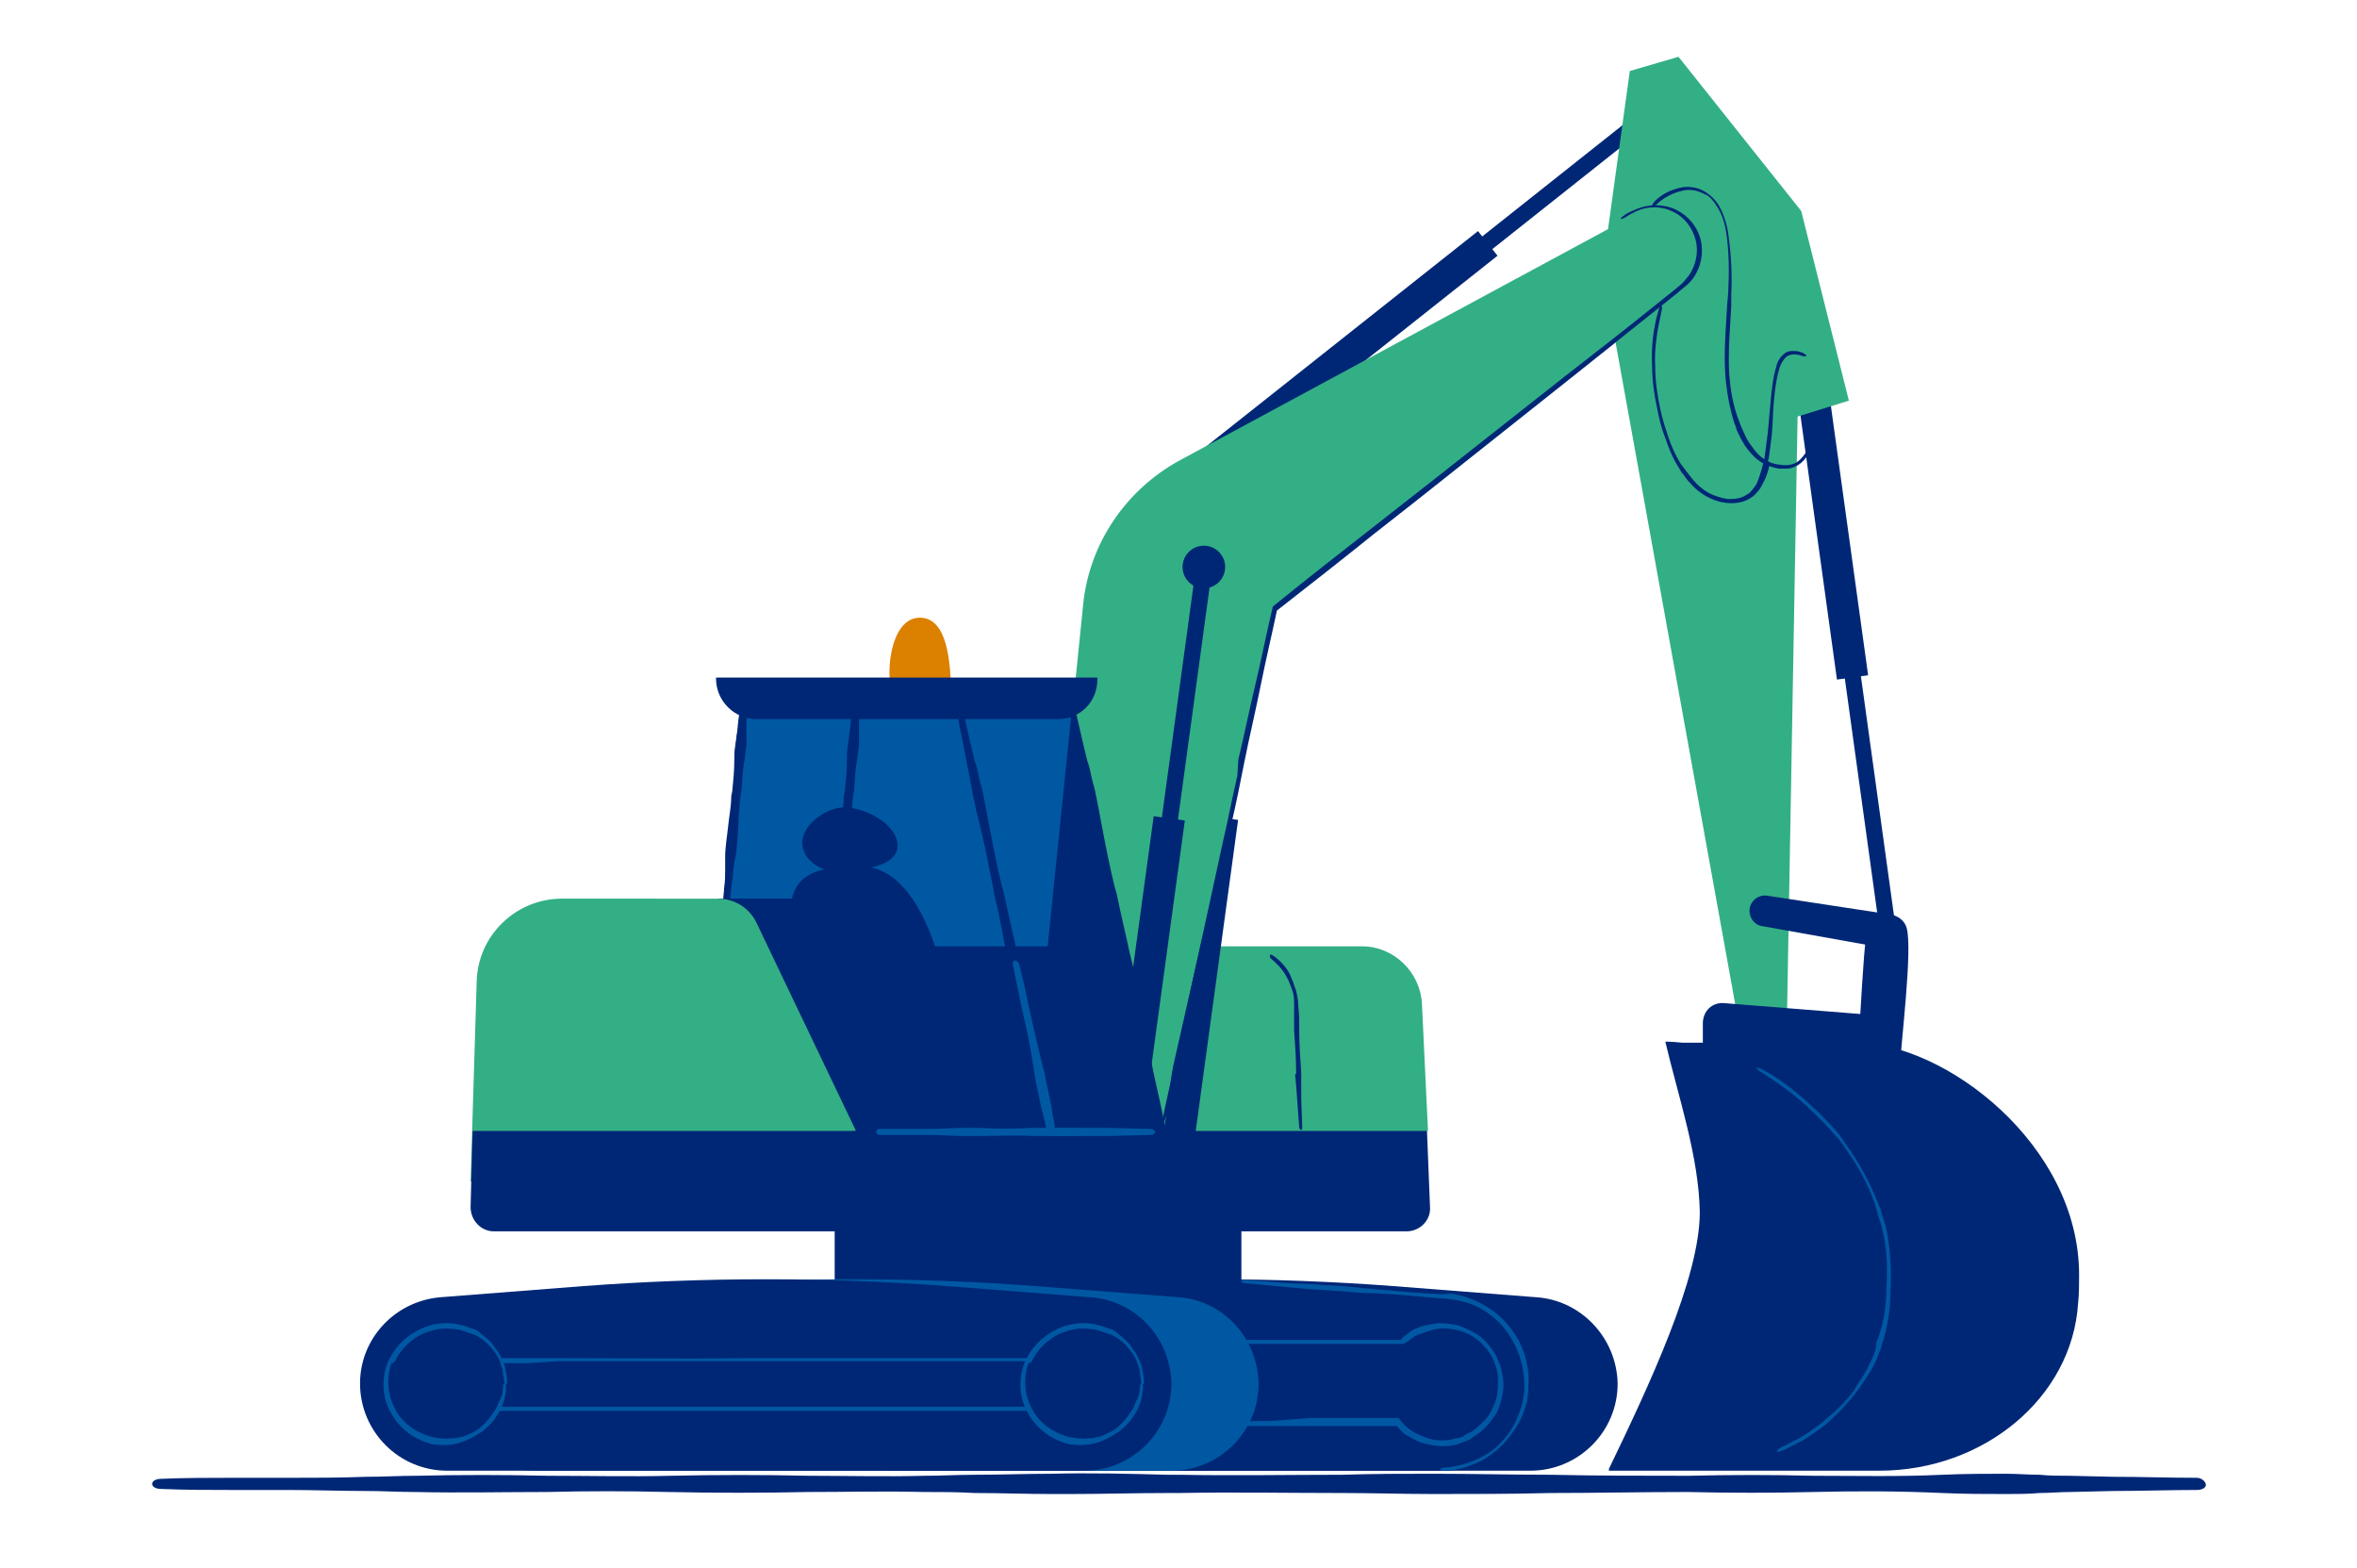<?xml version="1.0" encoding="utf-8"?>
<!-- Generator: Adobe Illustrator 27.9.0, SVG Export Plug-In . SVG Version: 6.00 Build 0)  -->
<svg version="1.1" id="Layer_1" xmlns="http://www.w3.org/2000/svg" xmlns:xlink="http://www.w3.org/1999/xlink" x="0px" y="0px"
	 viewBox="0 0 232.4 154.6" style="enable-background:new 0 0 232.4 154.6;" xml:space="preserve">
<style type="text/css">
	.st0{display:none;}
	.st1{display:inline;}
	.st2{fill:#DB8127;}
	.st3{fill:none;}
	.st4{fill:#253370;}
	.st5{display:inline;fill:#253370;}
	.st6{fill:#F7B181;}
	.st7{display:inline;fill:none;}
	.st8{fill:#0064AB;}
	.st9{fill:#1F4392;}
	.st10{fill:#F5E1D3;}
	.st11{display:inline;fill:#20419A;}
	.st12{fill:#047955;}
	.st13{display:inline;fill:#EE8D9C;}
	.st14{fill:#002776;}
	.st15{fill:#EE8D9C;}
	.st16{fill:#0058A3;}
	.st17{fill:#F8E9DD;}
	.st18{fill:#33AF85;}
	.st19{fill:#DC8000;}
	.st20{fill:#FFFFFF;}
	.st21{fill:#7EB5D2;}
</style>
<g id="Penger" class="st0">
	<g id="myntstabel_00000108267342201297604790000013494510346773987470_" class="st1">
		<g>
			<g>
				<g>
					<path class="st2" d="M210.7,76.7V88H118V78c16.7-0.2,23.6-1.4,61.7-1.4c8.5,0,17,0,25.6,0l0,0C207,76.6,208.8,76.7,210.7,76.7z
						"/>
				</g>
				<g>
					<line class="st3" x1="127.2" y1="77.8" x2="125.3" y2="77.8"/>
					<line class="st3" x1="125.1" y1="87.9" x2="127" y2="88"/>
					<path class="st4" d="M125.3,84.9c0,0.2,0.1,0.4,0.1,0.6l0.1,0.8c0,0.5,0.1,1,0.1,1.5c0,0.1,0.2,0.2,0.5,0.2s0.5-0.1,0.5-0.2
						c0.1-0.5,0.1-1,0.2-1.5l0.1-0.8c0-0.2,0.1-0.4,0.1-0.6l0-0.1c-0.2-0.8-0.1-1.6,0-2.4l0-0.4l0-0.3c-0.1-0.5-0.1-1-0.1-1.4
						c0-0.3,0-0.7,0-1c0-0.4,0-0.9,0-1.3c0-0.1-0.2-0.2-0.5-0.2c-0.3,0-0.5,0.1-0.5,0.2c-0.1,0.4-0.1,0.9-0.1,1.3c0,0.3,0,0.7-0.1,1
						c0,0.5-0.1,1-0.2,1.4l-0.1,0.2l0,0.4c0,0.8,0.1,1.6-0.1,2.4L125.3,84.9z"/>
				</g>
				<g>
					<line class="st3" x1="134.1" y1="77.5" x2="132.2" y2="77.6"/>
					<line class="st3" x1="121.8" y1="77.8" x2="120" y2="78"/>
					<path class="st4" d="M122.7,87.1c0,0.2-0.1-0.8-0.2-1.3l-0.4-2.6l-0.7-4.9c0-0.3-0.3-0.5-0.6-0.5s-0.5,0.3-0.4,0.6l0.4,4.9
						l0.2,2.6l0.2,2.3l0,0.4c0,0,0,0.1,0,0.1h0.1l0.2,0c0.8,0,1.7-0.1,2.5-0.1l1.9,0c1.3,0,2.5,0,3.8,0.1l1.3,0l0.8-0.1l1.1,0l1,0
						l0.5,0l0.2,0c0-0.1,0-0.2,0-0.2l-0.1-1l-0.1-0.8l-0.1-1.2l-0.4-3.3c-0.1-1.4-0.3-2.8-0.4-4.2c0-0.3-0.3-0.5-0.5-0.5
						s-0.5,0.2-0.5,0.5c0,1.4,0.2,2.9,0.3,4.2c0.1,1.1,0.2,2.2,0.3,3.3l0.1,1.1l0,0.3v0.1l0,0.2c0,0.1-0.1,0-0.1,0l-0.2,0l-1.2,0
						l-0.8,0l-1.3,0c-1.2,0-2.5,0.1-3.8,0.1l-1.9,0l-0.9,0l-0.2,0C122.8,87.2,122.8,87.2,122.7,87.1
						C122.8,87.2,122.7,87.2,122.7,87.1C122.7,87.2,122.7,87.2,122.7,87.1z"/>
				</g>
				<g>
					<line class="st3" x1="147.6" y1="77" x2="145.7" y2="77"/>
					<line class="st3" x1="145.9" y1="88" x2="147.8" y2="87.9"/>
					<path class="st4" d="M146,84.7c0,0.2,0.1,0.4,0.1,0.6l0.1,0.9l0.2,1.7c0,0.1,0.2,0.2,0.5,0.2s0.5-0.1,0.5-0.2l0.1-1.7l0.1-0.9
						c0-0.2,0-0.4,0.1-0.6l0-0.1c-0.2-0.8-0.1-1.7-0.1-2.5l0-0.4l-0.1-0.3c-0.1-0.5-0.1-1-0.2-1.5c0-0.4,0-0.7-0.1-1.1
						c0-0.5,0-0.9-0.1-1.4c0-0.1-0.2-0.2-0.5-0.2c-0.3,0-0.5,0.1-0.5,0.2c-0.1,0.5,0,0.9,0,1.4c0,0.4,0,0.7,0,1.1
						c0,0.5-0.1,1-0.1,1.6l0,0.3l0,0.4c0.1,0.8,0.1,1.7,0,2.6L146,84.7z"/>
				</g>
				<g>
					<line class="st3" x1="164.5" y1="76.7" x2="162.6" y2="76.7"/>
					<line class="st3" x1="183.1" y1="76.5" x2="181.2" y2="76.7"/>
					<path class="st4" d="M180.4,88.6l1,0l0.3-0.9l0.1-0.4l0.1-0.3l0.1-0.5c0.3-1.1,0.4-2.1,0.6-3.2c0.2-2,0.3-4,0.2-6
						c0-0.4-0.3-0.6-0.5-0.6s-0.5,0.3-0.5,0.7c0.1,2-0.1,3.9-0.4,5.8c-0.2,1-0.4,2-0.7,2.9l-0.2,0.5l-0.1,0.2c0,0.1-0.1,0.1-0.1,0.1
						l-0.1,0.1l-0.1,0l0,0l-0.1,0l-0.3,0c-3,0.2-6.2,0.2-9.2,0.1l-1.6,0l-1,0.1l-2.8,0.1l-0.3,0l-0.1,0l-0.1,0h-0.1l0-0.1l0-0.2
						l0-0.7c-0.1-1.3-0.1-2.7-0.2-4c-0.1-1.7-0.1-3.4-0.2-5.1c0-0.3-0.3-0.6-0.5-0.6s-0.5,0.3-0.5,0.6c0,1.7,0.1,3.4,0.1,5.1
						c0.1,1.3,0.1,2.7,0.1,4l0,1.9c0,0.1,0,0.2,0,0.3h0.3h0.6l1,0l2.8,0.1l1,0l1.6,0c3-0.1,6.1-0.2,9.2,0L180.4,88.6z"/>
				</g>
				<g>
					<line class="st3" x1="203.2" y1="76.7" x2="201.3" y2="76.6"/>
					<line class="st3" x1="200.8" y1="87.9" x2="202.7" y2="88"/>
					<path class="st4" d="M201.1,84.5c0,0.2,0,0.4,0.1,0.6l0,0.9c0,0.6,0,1.2,0.1,1.7c0,0.1,0.2,0.2,0.5,0.2c0.3,0,0.5-0.1,0.5-0.2
						c0.1-0.6,0.1-1.1,0.2-1.7l0.1-0.9c0-0.2,0.1-0.4,0.1-0.6l0-0.2c-0.1-0.9,0-1.8,0.1-2.6l0.1-0.4l0-0.3c0-0.5-0.1-1.1-0.1-1.6
						c0-0.4,0-0.8,0-1.2c0-0.5,0-1,0-1.5c0-0.1-0.2-0.2-0.5-0.2c-0.3,0-0.5,0.1-0.5,0.2c-0.1,0.5-0.1,1-0.1,1.5c0,0.4,0,0.8-0.1,1.2
						c-0.1,0.5-0.1,1.1-0.2,1.6l-0.1,0.3l0,0.5c0,0.9,0,1.8-0.2,2.6L201.1,84.5z"/>
				</g>
				<g>
					<line class="st3" x1="208" y1="76.6" x2="206.1" y2="76.6"/>
					<line class="st3" x1="193" y1="76.5" x2="191.1" y2="76.7"/>
					<path class="st4" d="M193.8,87C193.8,86.9,193.8,86.9,193.8,87l-0.1-0.6l-0.1-1l-0.4-2.8l-0.6-5.4c0-0.3-0.3-0.6-0.6-0.5
						c-0.3,0-0.5,0.3-0.4,0.6l0.4,5.4l0.2,2.8l0.1,2.4l0,0.4l0,0.2c0,0,0,0,0,0.1h0.1h0.1c0.9,0,1.8,0,2.8-0.1h2.1
						c1.4,0,2.8,0.1,4.2,0.1l1.4,0.1l0.9,0c0.9,0,1.4,0,3.1-0.1h0.1c0,0,0-0.1,0-0.1l0-0.3l0-0.5l0-0.9l0-1.3c0-1.2,0.1-2.4,0.1-3.7
						c0.1-1.5,0.1-3.1,0.1-4.7c0-0.3-0.2-0.6-0.5-0.6s-0.5,0.2-0.5,0.6c-0.1,1.6-0.2,3.1-0.2,4.7c-0.1,1.2-0.1,2.4-0.2,3.7l-0.1,1.3
						l0,0.3l0,0.1c0,0.1,0,0.2-0.1,0.2c-0.2,0-0.1,0-0.7-0.1l-1.3-0.1l-0.9-0.1l-1.4,0c-1.4,0-2.8,0-4.2,0l-2.1-0.1l-1.1-0.1l-0.3,0
						c0,0,0,0-0.1,0C193.9,87,193.9,87,193.8,87C193.8,87,193.8,87,193.8,87z"/>
				</g>
			</g>
			<g>
				<rect x="118.3" y="136" class="st2" width="90.2" height="10.4"/>
			</g>
			<g>
				<g>
					<rect x="114.3" y="125.6" class="st2" width="86.3" height="10.4"/>
				</g>
				<g>
					<polygon class="st4" points="200.7,130 157.6,136 114.3,136 114.3,125.6 200.7,125.6 					"/>
				</g>
				<g>
					<line class="st3" x1="192.1" y1="136" x2="194" y2="136"/>
					<line class="st3" x1="182.8" y1="136" x2="184.7" y2="136"/>
					<path class="st4" d="M183,128l0.1,2l0.1,1.9l0.1,3.7c0,0.2,0.2,0.4,0.5,0.4s0.5-0.2,0.5-0.4l0.1-3.7l0.1-1.9l0-0.3l0-0.2v-0.1
						v0c0-0.1,0-0.1,0-0.1l0,0l0,0c0,0,0.1,0,0.1-0.1c0,0,0.2,0,0.3,0l0.4,0c0.5,0,0.9,0,1.4,0c0.9,0,1.9,0,2.8,0.1l1,0l0.6-0.1
						l0.9-0.1l0.3,0l0,0.2l0,0.1l0,0.2l0,0.4c0,0.8,0,1.6,0,2.5c0,1,0,2.1,0.1,3.1c0,0.2,0.2,0.4,0.5,0.4s0.5-0.2,0.5-0.4
						c0.1-1.1,0.1-2.1,0.1-3.2c0-0.8,0-1.6,0-2.5l0.1-2.2l-1.6,0l-1-0.1l-0.6,0l-1,0c-0.9,0-1.9,0.1-2.8,0.1c-0.5,0-0.9,0-1.4,0
						l-2.1-0.1l-0.2,0L183,128z"/>
				</g>
				<g>
					<line class="st3" x1="173.1" y1="136" x2="175" y2="136"/>
					<line class="st3" x1="175" y1="127.5" x2="173.1" y2="127.5"/>
					<path class="st4" d="M174.9,130.1c0-0.2-0.1-0.3-0.1-0.5l-0.1-0.7c-0.1-0.4-0.1-0.9-0.1-1.3c0-0.1-0.2-0.1-0.5-0.1
						s-0.5,0.1-0.5,0.1c0,0.4-0.1,0.9-0.1,1.3l-0.1,0.7c0,0.2-0.1,0.3-0.1,0.5l0,0.1c0.2,0.7,0.1,1.3,0.1,2l0,0.3l0.1,0.2
						c0.1,0.4,0.1,0.8,0.1,1.2c0,0.3,0,0.6,0,0.9c0,0.4,0,0.7,0.1,1.1c0,0.1,0.2,0.1,0.5,0.1s0.5-0.1,0.5-0.1
						c0.1-0.4,0.1-0.7,0.1-1.1c0-0.3,0-0.6,0-0.9c0-0.4,0.1-0.8,0.1-1.2l0-0.2l0-0.3c-0.1-0.6-0.1-1.3,0.1-2L174.9,130.1z"/>
				</g>
				<g>
					<line class="st3" x1="196" y1="135.9" x2="197.9" y2="136.1"/>
					<line class="st3" x1="179.3" y1="127.5" x2="179.4" y2="129.4"/>
					<path class="st4" d="M187.4,127.3l-1.5,0.2l-2.1,0.2l-4.1,0.3c-0.2,0-0.4,0.3-0.4,0.5c0,0.3,0.2,0.5,0.5,0.5l4.1-0.1l2.1,0h1.5
						l0.4,0c2.1-0.3,4.2-0.3,6.3-0.4l1.1,0l0.7-0.1l0.5-0.1c0.1,0,0.4,0,0.4,0l0.3-0.1l0,0.3l-0.1,0.9c-0.1,0.9-0.1,1.8-0.2,2.7
						c-0.1,1.1-0.2,2.3-0.3,3.5c0,0.2,0.2,0.4,0.5,0.5c0.3,0,0.5-0.1,0.5-0.4c0.2-1.2,0.3-2.3,0.4-3.5c0.1-0.9,0.2-1.8,0.3-2.7
						l0.3-2.6l-1.6,0l-1.1,0l-0.7,0l-1.1,0.1c-2.1,0.2-4.2,0.3-6.3,0.3L187.4,127.3z"/>
				</g>
			</g>
			<g>
				<g>
					<rect x="112.1" y="87.8" class="st2" width="91.1" height="10.1"/>
				</g>
				<g>
					<line class="st3" x1="115.1" y1="87.8" x2="113.2" y2="87.8"/>
					<line class="st3" x1="113.3" y1="97.8" x2="115.2" y2="97.9"/>
					<path class="st4" d="M113.5,94.8c0,0.2,0.1,0.4,0.1,0.6l0.1,0.8l0.1,1.5c0,0.1,0.2,0.2,0.5,0.2s0.5-0.1,0.5-0.2l0.1-1.5
						l0.1-0.8c0-0.2,0-0.4,0.1-0.6l0-0.1c-0.2-0.8-0.1-1.6-0.1-2.3l0-0.4l-0.1-0.3c-0.1-0.5-0.1-0.9-0.2-1.4c0-0.3,0-0.7-0.1-1
						c0-0.4,0-0.9-0.1-1.3c0-0.1-0.2-0.2-0.5-0.2c-0.3,0-0.5,0.1-0.5,0.2c-0.1,0.4,0,0.9,0,1.3c0,0.3,0,0.7,0,1
						c0,0.5-0.1,0.9-0.1,1.4l0,0.2l0,0.4c0.1,0.8,0.1,1.6,0,2.3L113.5,94.8z"/>
				</g>
				<g>
					<line class="st3" x1="125.2" y1="87.8" x2="123.4" y2="87.8"/>
					<line class="st3" x1="124" y1="97.9" x2="125.9" y2="97.8"/>
					<path class="st4" d="M123.9,94.9c0,0.2,0.1,0.4,0.1,0.6l0.1,0.8l0.2,1.5c0,0.1,0.2,0.1,0.5,0.1s0.5-0.1,0.5-0.2v-1.5v-0.8
						c0-0.2,0-0.4,0-0.6l0-0.1c-0.2-0.8-0.2-1.6-0.2-2.3v-0.4l-0.1-0.2c-0.1-0.5-0.2-0.9-0.2-1.4c0-0.3-0.1-0.7-0.1-1
						c0-0.4,0-0.9-0.1-1.3c0-0.1-0.2-0.2-0.5-0.2c-0.3,0-0.5,0.1-0.5,0.2c-0.1,0.4-0.1,0.9-0.1,1.3c0,0.3,0,0.7,0,1
						c0,0.5,0,1-0.1,1.4l0,0.3l0.1,0.4c0.1,0.8,0.2,1.6,0.1,2.4L123.9,94.9z"/>
				</g>
				<g>
					<line class="st3" x1="140.4" y1="97.8" x2="142.2" y2="97.9"/>
					<line class="st3" x1="116.6" y1="97.8" x2="118.4" y2="98"/>
					<path class="st4" d="M121.2,87l-1.2,0l-1.4,0l-0.8,0h-0.4c-0.1,0-0.1,0.1-0.1,0.1l0,0.2l0.1,1.5c0,0.6,0.1,1.1,0.1,1.7
						c0,2.2-0.2,4.3-0.4,6.5c0,0.4,0.2,0.7,0.4,0.8c0.3,0,0.5-0.2,0.6-0.6c0.3-2.2,0.6-4.4,0.7-6.7c0-0.6,0-1.2,0-1.8l0-0.3
						c0-0.1,0,0,0.1,0l0.1,0l2.2,0.1l0.6,0c3.4-0.2,6.8-0.1,10.2-0.1l1.7,0l1.1-0.1c2-0.1,4-0.1,6-0.1c0.1,0,0.3-0.1,0.3,0.1l0,0.8
						l-0.1,2.2c-0.1,1.8-0.1,3.8-0.1,5.7c0,0.4,0.2,0.7,0.5,0.7c0.3,0,0.5-0.3,0.5-0.7c0.1-1.9,0.2-3.8,0.3-5.7l0.1-2.2l0.1-1.5
						l0-0.4l0-0.1c0,0,0-0.1-0.1-0.1H142l-0.9,0l-3.3-0.1l-3.1-0.1l-1.1,0l-1.8,0c-3.3,0.1-6.8,0.1-10.2-0.1L121.2,87z"/>
				</g>
				<g>
					<line class="st3" x1="174.8" y1="97.8" x2="176.7" y2="97.9"/>
					<line class="st3" x1="159.2" y1="98" x2="161.1" y2="97.7"/>
					<path class="st4" d="M160.5,87l-1.7,0l-0.2,0c0,0-0.1,0-0.1,0l0,0.1l0,0.5l0.1,0.9l0.1,1.6l0.1,1.5c0.2,1.9,0.4,3.8,0.7,5.7
						c0.1,0.3,0.3,0.6,0.6,0.5c0.3,0,0.4-0.3,0.4-0.7c-0.2-1.9-0.4-3.8-0.4-5.6l-0.1-1.5l0-1.4c0-0.1,0-0.2,0.1-0.2l0.1,0l0.1,0
						l0.2,0l0.5,0c2.9-0.2,5.9-0.1,8.7-0.1l1.5,0l1-0.1l2.6-0.1l0.7,0l0.2,0c0.2-0.1,0.2,0.1,0.1,0.3l-0.2,1.7
						c-0.1,0.6-0.1,1.3-0.2,1.9c-0.1,1.6-0.2,3.2-0.2,4.9c0,0.3,0.2,0.6,0.5,0.6s0.5-0.2,0.5-0.6c0.1-1.6,0.2-3.2,0.3-4.8
						c0.1-0.6,0.1-1.2,0.2-1.9l0.1-0.9l0.2-1.1l0.2-1l0.1-0.3c0-0.1-0.2,0-0.2,0l-0.5,0l-1.8,0l-2.7-0.1l-0.9,0l-1.5,0
						c-2.9,0.1-5.8,0.1-8.8-0.1L160.5,87z"/>
				</g>
				<g>
					<line class="st3" x1="189.7" y1="87.7" x2="187.8" y2="87.9"/>
					<line class="st3" x1="188.7" y1="97.9" x2="190.6" y2="97.8"/>
					<path class="st4" d="M188.7,94.9c0,0.2,0.1,0.4,0.1,0.6l0.1,0.8l0.2,1.5c0,0.1,0.2,0.2,0.5,0.1c0.3,0,0.5-0.1,0.5-0.2l0-1.5
						l0-0.8c0-0.2,0-0.4,0-0.6l0-0.1c-0.2-0.8-0.2-1.6-0.2-2.3l0-0.4l-0.1-0.3c-0.1-0.5-0.2-0.9-0.3-1.4c-0.1-0.3-0.1-0.7-0.1-1
						c-0.1-0.4-0.1-0.9-0.2-1.3c0-0.1-0.3-0.1-0.5-0.1s-0.5,0.1-0.5,0.2c0,0.4,0.1,0.9,0.1,1.3c0,0.3,0.1,0.7,0.1,1
						c0,0.5,0,0.9,0,1.4l0,0.2l0.1,0.4c0.1,0.8,0.2,1.6,0.1,2.3L188.7,94.9z"/>
				</g>
				<g>
					<line class="st3" x1="196.5" y1="87.8" x2="194.6" y2="87.8"/>
					<line class="st3" x1="194.1" y1="97.8" x2="196" y2="97.9"/>
					<path class="st4" d="M194.4,94.8c0,0.2,0,0.4,0.1,0.6l0,0.8l0.1,1.5c0,0.1,0.2,0.2,0.5,0.2c0.3,0,0.5,0,0.5-0.1l0.2-1.5
						l0.1-0.8c0-0.2,0.1-0.4,0.1-0.6l0-0.1c-0.1-0.8,0-1.6,0.1-2.3l0.1-0.4l0-0.3c0-0.5-0.1-0.9-0.1-1.4c0-0.3,0-0.7,0-1
						c0-0.4,0-0.9,0-1.3c0-0.1-0.2-0.2-0.5-0.2c-0.3,0-0.5,0.1-0.5,0.2c-0.1,0.4-0.1,0.9-0.1,1.3c0,0.3,0,0.7-0.1,1
						c-0.1,0.5-0.1,0.9-0.2,1.4l-0.1,0.2l0,0.4c0,0.8,0,1.6-0.2,2.3L194.4,94.8z"/>
				</g>
				<g>
					<line class="st3" x1="200.5" y1="87.8" x2="198.6" y2="87.8"/>
					<line class="st3" x1="198.4" y1="97.9" x2="200.3" y2="97.8"/>
					<path class="st4" d="M198.6,94.8c0,0.2,0.1,0.4,0.1,0.6l0.1,0.8l0.1,1.5c0,0.1,0.2,0.2,0.5,0.2s0.5-0.1,0.5-0.2l0.1-1.5
						l0.1-0.8c0-0.2,0.1-0.4,0.1-0.6l0-0.1c-0.1-0.8-0.1-1.6,0-2.3l0-0.4l0-0.3c0-0.5-0.1-0.9-0.1-1.4c0-0.3,0-0.7,0-1
						c0-0.4,0-0.9,0-1.3c0-0.1-0.2-0.2-0.5-0.2s-0.5,0.1-0.5,0.1c-0.1,0.4-0.1,0.9-0.1,1.3c0,0.3,0,0.7-0.1,1c0,0.5-0.1,0.9-0.2,1.4
						l-0.1,0.2l0,0.4c0,0.8,0.1,1.6-0.1,2.3L198.6,94.8z"/>
				</g>
			</g>
			<g>
				<rect x="124.5" y="97.9" class="st2" width="87.1" height="9.9"/>
			</g>
			<g>
				<polygon class="st4" points="200.7,97.9 135.8,107.8 124.5,107.8 124.5,97.9 				"/>
			</g>
			<g>
				<rect x="118.1" y="107.8" class="st2" width="83.5" height="9.9"/>
			</g>
			<g>
				<g>
					<path class="st2" d="M217.3,126.2c-3.6-0.1-7.1-0.2-10.7-0.2c-2.6,0-5.3,0-7.9,0c-11.2,0-14.8-0.5-66-0.5c-2.8,0-5.5,0-8.3,0
						v-8h92.9L217.3,126.2L217.3,126.2z"/>
				</g>
				<g>
					<line class="st3" x1="128" y1="117.7" x2="126.1" y2="117.6"/>
					<line class="st3" x1="126.1" y1="125.6" x2="128" y2="125.7"/>
					<path class="st4" d="M126.2,123.2c0,0.2,0.1,0.3,0.1,0.4l0.1,0.6l0.1,1.2c0,0.1,0.2,0.1,0.5,0.1c0.3,0,0.5-0.1,0.5-0.1l0.1-1.2
						l0.1-0.6c0-0.2,0.1-0.3,0.1-0.4l0-0.1c-0.2-0.6-0.1-1.2-0.1-1.8l0-0.3l0-0.2c-0.1-0.4-0.1-0.7-0.1-1.1c0-0.3,0-0.5,0-0.8
						c0-0.3,0-0.7,0-1c0-0.1-0.2-0.1-0.5-0.1s-0.5,0-0.5,0.1c-0.1,0.3-0.1,0.7-0.1,1c0,0.3,0,0.5,0,0.8c0,0.4-0.1,0.8-0.2,1.1
						l-0.1,0.2l0,0.3C126.3,121.9,126.4,122.5,126.2,123.2L126.2,123.2z"/>
				</g>
				<g>
					<line class="st3" x1="131.7" y1="117.7" x2="129.8" y2="117.7"/>
					<line class="st3" x1="129.9" y1="125.7" x2="131.8" y2="125.6"/>
					<path class="st4" d="M130,123.3c0,0.2,0.1,0.3,0.1,0.4l0.1,0.6l0.2,1.2c0,0.1,0.2,0.1,0.5,0.1c0.3,0,0.5-0.1,0.5-0.2l0.1-1.2
						l0.1-0.6c0-0.2,0-0.3,0.1-0.4l0-0.1c-0.2-0.6-0.1-1.2-0.1-1.8l0-0.3l-0.1-0.2c-0.1-0.4-0.1-0.7-0.2-1.1c0-0.3,0-0.5,0-0.8
						c0-0.3,0-0.7-0.1-1c0-0.1-0.2-0.1-0.5-0.1c-0.3,0-0.5,0.1-0.5,0.1c-0.1,0.3-0.1,0.7-0.1,1c0,0.3,0,0.5,0,0.8
						c0,0.4-0.1,0.8-0.1,1.1l0,0.2l0,0.3c0.1,0.6,0.1,1.2,0,1.9L130,123.3z"/>
				</g>
				<g>
					<line class="st3" x1="142.5" y1="117.8" x2="140.6" y2="117.6"/>
					<line class="st3" x1="140.2" y1="125.6" x2="142.1" y2="125.6"/>
					<path class="st4" d="M140.4,123.2c0,0.2,0.1,0.3,0.1,0.4l0.1,0.6l0.1,1.2c0,0.1,0.2,0.1,0.5,0.1s0.5-0.1,0.5-0.1
						c0-0.4,0.1-0.8,0.1-1.2l0.1-0.6c0-0.2,0.1-0.3,0.1-0.4l0-0.1c-0.1-0.6-0.1-1.2,0-1.8l0.1-0.3l0-0.2c0-0.4-0.1-0.8-0.1-1.1
						c0-0.3,0-0.5,0-0.8c0-0.3,0.1-0.7,0.1-1c0-0.1-0.2-0.2-0.5-0.2s-0.5,0-0.5,0.1c-0.1,0.3-0.1,0.7-0.2,1c0,0.3-0.1,0.5-0.1,0.8
						c-0.1,0.4-0.1,0.8-0.2,1.1l-0.1,0.2l0,0.3C140.5,121.9,140.6,122.5,140.4,123.2L140.4,123.2z"/>
				</g>
				<g>
					<line class="st3" x1="157.6" y1="117.6" x2="155.7" y2="117.7"/>
					<line class="st3" x1="157" y1="125.9" x2="158.8" y2="125.5"/>
					<path class="st4" d="M156.7,123.4c0.1,0.1,0.1,0.3,0.2,0.4l0.2,0.6l0.4,1.2c0,0.1,0.3,0.1,0.5,0s0.5-0.2,0.5-0.2l-0.1-1.2
						l-0.1-0.6c0-0.2,0-0.3,0-0.4l0-0.1c-0.3-0.6-0.3-1.2-0.4-1.8l0-0.3l-0.1-0.2c-0.1-0.4-0.2-0.7-0.3-1.1
						c-0.1-0.3-0.1-0.5-0.1-0.8c0-0.3-0.1-0.7-0.1-1c0-0.1-0.2-0.1-0.5-0.1s-0.5,0.1-0.5,0.2c0,0.4,0,0.7,0,1.1
						c0,0.3,0.1,0.6,0.1,0.8c0,0.4,0,0.8,0,1.2l0,0.2l0.1,0.3c0.1,0.6,0.3,1.2,0.3,1.9L156.7,123.4z"/>
				</g>
				<g>
					<line class="st3" x1="178.8" y1="117.7" x2="176.9" y2="117.7"/>
					<line class="st3" x1="177.1" y1="125.9" x2="179" y2="125.8"/>
					<path class="st4" d="M177.2,123.4c0,0.2,0.1,0.3,0.1,0.4l0.1,0.7l0.2,1.2c0,0.1,0.2,0.1,0.5,0.1c0.3,0,0.5-0.1,0.5-0.2l0.1-1.2
						l0.1-0.6c0-0.2,0-0.3,0.1-0.4l0-0.1c-0.2-0.6-0.1-1.3-0.1-1.9l0-0.3l-0.1-0.2c-0.1-0.4-0.1-0.8-0.2-1.2c0-0.3,0-0.6-0.1-0.8
						c0-0.3,0-0.7-0.1-1.1c0-0.1-0.2-0.1-0.5-0.1c-0.3,0-0.5,0.1-0.5,0.1c-0.1,0.3,0,0.7,0,1.1c0,0.3,0,0.6,0,0.8
						c0,0.4-0.1,0.8-0.1,1.2l0,0.2l0,0.3C177.2,122,177.3,122.7,177.2,123.4L177.2,123.4z"/>
				</g>
				<g>
					<line class="st3" x1="194.6" y1="117.6" x2="192.7" y2="117.8"/>
					<line class="st3" x1="194" y1="126.2" x2="195.9" y2="125.9"/>
					<path class="st4" d="M193.8,123.6c0.1,0.2,0.1,0.3,0.1,0.4l0.2,0.7l0.3,1.2c0,0.1,0.3,0.1,0.5,0.1s0.5-0.1,0.5-0.2l-0.1-1.3
						l0-0.7c0-0.2,0-0.3,0-0.5l0-0.1c-0.3-0.6-0.3-1.3-0.4-1.9l0-0.3l-0.1-0.2c-0.1-0.4-0.2-0.8-0.3-1.2c-0.1-0.3-0.1-0.6-0.2-0.8
						c-0.1-0.3-0.1-0.7-0.2-1.1c0-0.1-0.3-0.1-0.5-0.1s-0.5,0.1-0.5,0.2c0,0.4,0.1,0.7,0.1,1.1c0,0.3,0.1,0.6,0.1,0.9
						c0,0.4,0,0.8,0,1.2l0,0.2l0.1,0.3c0.1,0.6,0.3,1.3,0.2,2L193.8,123.6z"/>
				</g>
				<g>
					<line class="st3" x1="206.4" y1="117.7" x2="204.5" y2="117.7"/>
					<line class="st3" x1="204.3" y1="126" x2="206.2" y2="126.1"/>
					<path class="st4" d="M204.5,123.5c0,0.2,0.1,0.3,0.1,0.5l0.1,0.7l0.1,1.3c0,0.1,0.2,0.1,0.5,0.2c0.3,0,0.5,0,0.5-0.1l0.2-1.3
						l0.1-0.7c0-0.2,0.1-0.3,0.1-0.5l0-0.1c-0.1-0.7-0.1-1.3,0-2l0-0.3l0-0.2c-0.1-0.4-0.1-0.8-0.1-1.2c0-0.3,0-0.6,0-0.9
						c0-0.4,0-0.7,0-1.1c0-0.1-0.2-0.1-0.5-0.1s-0.5,0.1-0.5,0.1c-0.1,0.4-0.1,0.7-0.1,1.1c0,0.3,0,0.6-0.1,0.8
						c0,0.4-0.1,0.8-0.2,1.2l-0.1,0.2l0,0.3c0,0.6,0.1,1.3-0.1,1.9L204.5,123.5z"/>
				</g>
				<g>
					<line class="st3" x1="211.7" y1="117.6" x2="209.8" y2="117.7"/>
					<line class="st3" x1="210.6" y1="126.2" x2="212.5" y2="126"/>
					<path class="st4" d="M210.5,123.6c0,0.2,0.1,0.3,0.1,0.5l0.1,0.7l0.2,1.3c0,0.1,0.2,0.1,0.5,0.1s0.5-0.1,0.5-0.2l0-1.3l0-0.7
						c0-0.2,0-0.3,0-0.5l0-0.1c-0.2-0.6-0.2-1.3-0.2-1.9l0-0.3l-0.1-0.2c-0.1-0.4-0.2-0.8-0.3-1.2c-0.1-0.3-0.1-0.6-0.1-0.8
						c0-0.4-0.1-0.7-0.2-1.1c0-0.1-0.2-0.1-0.5-0.1c-0.3,0-0.5,0.1-0.5,0.2c0,0.4,0,0.7,0,1.1c0,0.3,0.1,0.6,0.1,0.9
						c0,0.4,0,0.8,0,1.2l0,0.2l0.1,0.3C210.5,122.2,210.6,122.9,210.5,123.6L210.5,123.6z"/>
				</g>
				<g>
					<line class="st3" x1="215.3" y1="117.7" x2="213.4" y2="117.7"/>
					<line class="st3" x1="213.6" y1="126.2" x2="215.5" y2="126.1"/>
					<path class="st4" d="M213.7,123.6c0,0.2,0.1,0.3,0.1,0.5l0.1,0.7l0.2,1.3c0,0.1,0.2,0.1,0.5,0.1c0.3,0,0.5-0.1,0.5-0.2l0.1-1.3
						l0.1-0.7c0-0.2,0-0.3,0.1-0.5l0-0.1c-0.2-0.7-0.1-1.3-0.1-2l0-0.3l-0.1-0.2c-0.1-0.4-0.1-0.8-0.2-1.2c0-0.3,0-0.6-0.1-0.9
						c0-0.4,0-0.7-0.1-1.1c0-0.1-0.2-0.1-0.5-0.1c-0.3,0-0.5,0.1-0.5,0.1c-0.1,0.4,0,0.7,0,1.1c0,0.3,0,0.6,0,0.9
						c0,0.4-0.1,0.8-0.1,1.2l0,0.2l0,0.3c0.1,0.7,0.1,1.3,0,2L213.7,123.6z"/>
				</g>
			</g>
		</g>
		<g>
			<line class="st3" x1="120.7" y1="86.8" x2="120.7" y2="88.7"/>
			<line class="st3" x1="200.7" y1="88.7" x2="200.7" y2="86.8"/>
			<path class="st4" d="M176.5,88.6c1.5,0,2.9-0.1,4.4-0.1l6.4-0.1c4-0.1,8-0.1,12.1-0.1c0.7,0,1.3-0.2,1.3-0.5s-0.6-0.5-1.3-0.5
				c-4,0-8.1-0.1-12.1-0.1l-6.3-0.1c-1.5,0-2.9-0.1-4.4-0.1l-1,0c-6.2,0.2-12.5,0.1-18.6,0.1l-3.2,0l-2.1,0.1
				c-3.8,0.1-7.5,0.1-11.3,0.1c-2.7,0-5.4,0-8.1,0c-3.4,0-6.9,0-10.3,0.1c-0.7,0-1.3,0.2-1.3,0.5s0.6,0.5,1.3,0.5
				c3.5,0.1,7,0.1,10.4,0.1c2.7,0,5.4,0,8.1,0c3.8,0,7.6,0.1,11.3,0.1l2,0l3.2,0c6.1-0.1,12.4-0.1,18.6,0.1L176.5,88.6z"/>
		</g>
		<g>
			<line class="st3" x1="118.1" y1="106.8" x2="118.1" y2="108.7"/>
			<line class="st3" x1="197.7" y1="108.7" x2="197.7" y2="106.8"/>
			<path class="st4" d="M173.7,108.6c1.5,0,2.9-0.1,4.4-0.1l6.3-0.1c4-0.1,8-0.1,12-0.1c0.7,0,1.3-0.2,1.3-0.5s-0.6-0.5-1.3-0.5
				c-4,0-8.1-0.1-12.1-0.1l-6.3-0.1c-1.5,0-2.9-0.1-4.4-0.1l-1,0c-6.1,0.2-12.4,0.1-18.5,0.1l-3.2,0l-2.1,0.1
				c-3.7,0.1-7.5,0.1-11.2,0.1c-2.7,0-5.4,0-8.1,0c-3.4,0-6.8,0-10.3,0.1c-0.7,0-1.2,0.2-1.2,0.5s0.6,0.5,1.2,0.5
				c3.4,0.1,6.9,0.1,10.3,0.1c2.7,0,5.4,0,8.1,0c3.8,0,7.5,0.1,11.3,0.1l2,0l3.2,0c6.1-0.1,12.4-0.1,18.5,0.1L173.7,108.6z"/>
		</g>
		<g>
			<line class="st3" x1="199.3" y1="118.6" x2="199.3" y2="116.7"/>
			<line class="st3" x1="124.3" y1="116.7" x2="124.3" y2="118.6"/>
			<path class="st4" d="M147,116.9c-1.4,0-2.8,0.1-4.1,0.1l-6,0.1c-3.8,0.1-7.5,0.1-11.3,0.1c-0.7,0-1.2,0.2-1.2,0.5
				s0.5,0.5,1.2,0.5c3.8,0,7.6,0.1,11.4,0.1l5.9,0.1c1.4,0,2.8,0.1,4.1,0.1l1,0c5.8-0.2,11.7-0.1,17.4-0.1l3,0l1.9-0.1
				c3.5-0.1,7.1-0.1,10.6-0.1c2.5,0,5.1,0,7.6,0c3.2,0,6.4,0,9.7-0.1c0.7,0,1.2-0.2,1.2-0.5s-0.5-0.5-1.2-0.5
				c-3.2-0.1-6.5-0.1-9.7-0.1c-2.5,0-5.1,0-7.6,0c-3.5,0-7.1-0.1-10.6-0.1l-1.9,0l-3,0c-5.7,0.1-11.6,0.1-17.5-0.1L147,116.9z"/>
		</g>
		<g>
			<line class="st3" x1="199.3" y1="137" x2="199.3" y2="135.1"/>
			<line class="st3" x1="114.3" y1="135.1" x2="114.3" y2="137"/>
			<path class="st4" d="M140,135.2c-1.6,0-3.1,0.1-4.7,0.1l-6.8,0.1c-4.3,0.1-8.5,0.1-12.8,0.1c-0.8,0-1.4,0.2-1.4,0.5
				s0.6,0.5,1.4,0.5c4.3,0,8.6,0.1,12.9,0.1l6.7,0.1c1.6,0,3.1,0.1,4.7,0.1l1.1,0c6.6-0.2,13.3-0.1,19.8-0.1l3.4,0l2.2-0.1
				c4-0.1,8-0.1,12-0.1c2.9,0,5.8,0,8.6,0c3.6,0,7.3,0,11-0.1c0.8,0,1.3-0.2,1.3-0.5s-0.6-0.5-1.3-0.5c-3.7-0.1-7.4-0.1-11-0.1
				c-2.9,0-5.8,0-8.6,0c-4,0-8-0.1-12-0.1l-2.1,0l-3.4,0c-6.5,0.1-13.2,0.1-19.8-0.1L140,135.2z"/>
		</g>
	</g>
	<path class="st5" d="M11.3,146.9c3.6,0.1,7.1,0.3,10,0.3l0-1.7c-2.4,0.2-4.4,0.3-6.4,0.3c-2.8,0.1-5.6,0.2-8.5,0.2"/>
	<path class="st5" d="M8.4,147.1c10.6,0.2,21.5,0.6,32.2,0.7c11.1,0.2,22.5,0.2,33.5-0.4l-0.1-1.5c-0.6,0-1.2,0-1.8,0
		c-9.2,0-18.8-0.2-28.3,0.3l0.1,1.7l1.6-0.1c7.8-0.4,15.7-0.4,23.5-0.4c13.6,0.1,27.7,0.6,41.5,0.3l3.2-0.1c1.8-0.1,3.7-0.1,5.6-0.2
		l0-1.7c-7.9-0.2-15.9-0.6-24-0.6c-5.6,0-11.2,0.1-16.8,0.5l0.1,1.7l3-0.1c4.3-0.1,8.6-0.2,12.9-0.3c9.8-0.2,19.8-0.2,29.5-0.1
		c11.7,0.1,23.8,0.4,35.7,0.7c6.4,0.2,13,0.4,19.4,0.8l0-1.5c-4,0-8,0-11.9-0.1c-7.3-0.2-14.8-0.5-22.2-1.3l-0.1,1.8
		c3.8,0,7.6,0,11.5,0.1l12.6,0c6.6,0,13.3,0,20,0l14.4,0.1c6,0,12.1,0.1,18.2,0.1c1.2,0,2.2-0.2,2.2-0.5s-1-0.5-2.2-0.5
		c-6.1-0.1-12.3-0.1-18.3-0.2c-4.8-0.1-9.6-0.1-14.4-0.2l-20-0.3c-4.2-0.1-8.4-0.1-12.5-0.2c-3.9-0.1-7.7-0.1-11.5-0.2l-0.1,1.8
		c7.6,0.8,15.1,1.1,22.4,1.1c3.9,0.1,7.9,0,11.9,0l0-1.5c-6.4-0.3-12.9-0.5-19.4-0.8c-11.9-0.5-24-0.7-35.8-0.7
		c-9.7,0-19.7,0.1-29.5,0.1l-12.9,0.1l-2.9,0l0.1,1.7c5.5-0.4,11.1-0.4,16.6-0.4c1.5,0,3.1,0.1,4.6,0.1c6.5,0.1,13,0.3,19.4,0.4
		l0-1.7c-1.9,0.1-3.8,0.2-5.7,0.3l-3,0.1c-13.8,0.5-27.9-0.1-41.5-0.3c-7.9-0.1-15.7-0.1-23.6,0.3l-1.7,0.1l0.1,1.7
		c9.4-0.5,19-0.4,28.2-0.4c0.6,0,1.2,0,1.8,0l-0.1-1.5c-10.9,0.7-22.3,0.8-33.3,0.5c-10.8-0.3-21.7-0.7-32.3-0.7"/>
	<path class="st5" d="M6.4,147.7c2.8,0,5.7,0,8.5-0.1c2-0.1,4-0.1,6.4-0.3l0-1.7c-2.9-0.1-6.4-0.1-10.1-0.2"/>
	<g id="mynt_2_" class="st1">
		<g>
			<path class="st2" d="M72.5,5.3l-5,7.2c-3.8,5.4,9.5,21.1,29.6,35.1s39.5,21,43.2,15.6l5-7.2"/>
		</g>
		<g>
			<g>
				<line class="st3" x1="74.8" y1="8" x2="73.2" y2="7"/>
				<line class="st3" x1="66.6" y1="16.9" x2="68.2" y2="18"/>
				<path class="st4" d="M68.7,14c-0.1,0.2-0.2,0.4-0.3,0.6L68,15.4c-0.3,0.5-0.6,1-0.9,1.6c-0.1,0.1,0.1,0.3,0.3,0.4
					s0.5,0.2,0.5,0.1c0.4-0.5,0.7-1,1.1-1.4l0.6-0.7c0.1-0.2,0.3-0.3,0.4-0.5l0.1-0.1c0.4-0.9,0.9-1.6,1.5-2.3l0.3-0.4l0.1-0.3
					c0.3-0.5,0.5-1,0.8-1.5c0.2-0.4,0.4-0.7,0.7-1c0.3-0.4,0.6-0.9,0.8-1.3c0.1-0.1-0.1-0.3-0.3-0.4s-0.4-0.2-0.5-0.1
					c-0.3,0.4-0.6,0.8-0.9,1.2c-0.2,0.3-0.4,0.7-0.7,1c-0.3,0.4-0.7,0.9-1.1,1.3l-0.2,0.2l-0.2,0.4c-0.5,0.8-0.9,1.6-1.6,2.3
					L68.7,14z"/>
			</g>
			<g>
				<line class="st3" x1="67" y1="17.6" x2="68.4" y2="19"/>
				<line class="st3" x1="75.9" y1="11" x2="74.6" y2="9.6"/>
				<path class="st4" d="M73.5,13.2c0.1-0.2,0.2-0.3,0.4-0.5l0.6-0.7c0.3-0.4,0.7-0.8,1.1-1.2c0.1-0.1,0-0.3-0.2-0.5
					c-0.2-0.2-0.4-0.3-0.5-0.2l-1.3,1.1l-0.7,0.6c-0.2,0.1-0.3,0.3-0.5,0.4l-0.1,0.1c-0.5,0.7-1.1,1.3-1.7,1.9l-0.3,0.3l-0.2,0.2
					c-0.3,0.4-0.6,0.8-0.9,1.2c-0.2,0.3-0.5,0.6-0.7,0.8c-0.3,0.3-0.6,0.7-0.9,1.1c-0.1,0.1,0.1,0.3,0.2,0.5s0.4,0.3,0.5,0.2
					c0.4-0.3,0.7-0.7,1-1c0.3-0.3,0.5-0.5,0.8-0.8c0.4-0.4,0.8-0.7,1.2-1.1l0.2-0.2l0.3-0.3c0.5-0.6,1.1-1.3,1.8-1.8L73.5,13.2z"/>
			</g>
			<g>
				<line class="st3" x1="78.6" y1="14.6" x2="76.9" y2="13.8"/>
				<line class="st3" x1="71.1" y1="24.6" x2="72.7" y2="25.5"/>
				<path class="st4" d="M73,21.4c-0.1,0.2-0.2,0.4-0.3,0.6l-0.4,0.9l-0.8,1.7c-0.1,0.1,0.1,0.3,0.3,0.4s0.5,0.2,0.5,0.1
					c0.3-0.5,0.7-1,1-1.6l0.6-0.8c0.1-0.2,0.3-0.4,0.4-0.5l0.1-0.1c0.3-0.9,0.9-1.7,1.4-2.5l0.3-0.4l0.1-0.3
					c0.2-0.5,0.4-1.1,0.7-1.6c0.2-0.4,0.4-0.8,0.6-1.1c0.2-0.5,0.5-1,0.6-1.5c0-0.1-0.1-0.3-0.4-0.4c-0.2-0.1-0.5-0.1-0.5,0
					c-0.3,0.4-0.5,0.9-0.7,1.4c-0.2,0.4-0.4,0.7-0.6,1.1c-0.3,0.5-0.6,1-0.9,1.5l-0.2,0.2l-0.2,0.4c-0.4,0.8-0.8,1.7-1.4,2.5
					L73,21.4z"/>
			</g>
			<g>
				<line class="st3" x1="75.4" y1="28.9" x2="76.4" y2="30.5"/>
				<line class="st3" x1="85.6" y1="23.3" x2="84.6" y2="21.7"/>
				<path class="st4" d="M82.7,25.2c0.2-0.2,0.3-0.3,0.4-0.5l0.7-0.6c0.4-0.4,0.9-0.8,1.3-1.1c0.1-0.1,0-0.3-0.1-0.5
					c-0.1-0.2-0.3-0.4-0.4-0.3c-0.6,0.3-1.1,0.6-1.6,0.9l-0.8,0.5c-0.2,0.1-0.4,0.2-0.6,0.4L81.6,24c-0.6,0.7-1.3,1.2-2.1,1.8
					l-0.4,0.3L79,26.3c-0.4,0.4-0.8,0.8-1.2,1.2c-0.3,0.3-0.6,0.5-0.9,0.8c-0.4,0.3-0.8,0.6-1.1,0.9c-0.1,0.1,0,0.3,0.1,0.5
					c0.2,0.2,0.3,0.4,0.4,0.3c0.5-0.2,0.9-0.6,1.3-0.9c0.3-0.2,0.6-0.5,0.9-0.7c0.4-0.3,0.9-0.6,1.4-1l0.2-0.1l0.3-0.3
					c0.6-0.6,1.3-1.2,2.1-1.7L82.7,25.2z"/>
			</g>
			<g>
				<line class="st3" x1="89.9" y1="26.8" x2="88.3" y2="25.8"/>
				<line class="st3" x1="82" y1="35.9" x2="83.7" y2="36.8"/>
				<path class="st4" d="M84,32.9c-0.1,0.2-0.2,0.4-0.3,0.6l-0.4,0.8L82.5,36c-0.1,0.1,0.1,0.3,0.3,0.4c0.2,0.1,0.5,0.2,0.5,0.1
					c0.3-0.5,0.7-1,1-1.5l0.5-0.8c0.1-0.2,0.3-0.3,0.4-0.5l0.1-0.1c0.3-0.9,0.9-1.6,1.4-2.4l0.3-0.4l0.1-0.3c0.2-0.5,0.5-1,0.8-1.5
					c0.2-0.4,0.4-0.7,0.6-1c0.3-0.4,0.5-0.9,0.8-1.3c0-0.1-0.1-0.3-0.3-0.4c-0.2-0.1-0.5-0.2-0.5-0.1c-0.3,0.4-0.6,0.9-0.8,1.3
					c-0.2,0.3-0.4,0.7-0.7,1c-0.3,0.5-0.7,0.9-1,1.3L85.8,30l-0.2,0.4c-0.4,0.8-0.9,1.6-1.5,2.3L84,32.9z"/>
			</g>
			<g>
				<line class="st3" x1="88.2" y1="40.6" x2="89.3" y2="42.2"/>
				<line class="st3" x1="98.9" y1="34.8" x2="98" y2="33.2"/>
				<path class="st4" d="M95.9,36.7c0.2-0.2,0.3-0.3,0.5-0.5l0.7-0.6c0.5-0.4,0.9-0.8,1.4-1.1c0.1-0.1,0.1-0.3-0.1-0.5
					c-0.1-0.2-0.3-0.4-0.4-0.3c-0.6,0.3-1.1,0.6-1.7,0.9l-0.8,0.5c-0.2,0.1-0.4,0.2-0.6,0.3l-0.1,0.1c-0.7,0.7-1.4,1.3-2.2,1.8
					l-0.4,0.3L92,37.9c-0.4,0.4-0.8,0.8-1.2,1.2c-0.3,0.3-0.6,0.5-0.9,0.8c-0.4,0.3-0.8,0.6-1.2,1c-0.1,0.1,0,0.3,0.1,0.5
					c0.2,0.2,0.3,0.4,0.4,0.3c0.5-0.3,0.9-0.6,1.3-0.9c0.3-0.3,0.7-0.5,1-0.8c0.5-0.3,0.9-0.7,1.4-1l0.3-0.2l0.4-0.3
					c0.7-0.6,1.4-1.3,2.2-1.7L95.9,36.7z"/>
			</g>
			<g>
				<line class="st3" x1="112.3" y1="35.2" x2="110.7" y2="34.2"/>
				<line class="st3" x1="100.4" y1="49.8" x2="101.9" y2="50.8"/>
				<path class="st4" d="M103.7,45.2l-0.5,0.9l-0.8,1.3l-1.5,2.4c-0.1,0.1,0,0.4,0.3,0.5s0.5,0.2,0.6,0l1.7-2.3l0.9-1.2L105,46
					l0.2-0.2c0.7-1.3,1.6-2.5,2.4-3.7l0.4-0.6l0.2-0.4c0.4-0.8,0.9-1.5,1.3-2.3c0.3-0.5,0.7-1.1,1-1.6c0.4-0.7,0.9-1.4,1.3-2.1
					c0.1-0.2-0.1-0.4-0.3-0.5c-0.2-0.1-0.5-0.1-0.6,0c-0.5,0.7-0.9,1.3-1.3,2c-0.3,0.5-0.7,1.1-1.1,1.6c-0.5,0.7-1.1,1.4-1.6,2.1
					l-0.3,0.4l-0.4,0.6c-0.8,1.2-1.5,2.5-2.5,3.6L103.7,45.2z"/>
			</g>
			<g>
				<line class="st3" x1="102" y1="50.7" x2="103.4" y2="51.9"/>
				<line class="st3" x1="115.2" y1="37.3" x2="113.8" y2="35.9"/>
				<path class="st4" d="M111.5,41.4c0.2-0.3,0.4-0.6,0.6-0.9l0.9-1.2c0.6-0.8,1.1-1.5,1.7-2.2c0.1-0.1,0-0.4-0.2-0.6
					s-0.4-0.2-0.6-0.1c-0.7,0.7-1.3,1.4-2,2.1l-1,1.1l-0.7,0.8l-0.2,0.2c-0.8,1.2-1.7,2.4-2.7,3.5l-0.5,0.6l-0.3,0.4
					c-0.5,0.7-1,1.5-1.5,2.2c-0.4,0.5-0.8,1-1.2,1.5c-0.5,0.6-1,1.3-1.5,1.9c-0.1,0.1,0,0.4,0.2,0.6c0.2,0.2,0.4,0.2,0.6,0.1
					c0.6-0.6,1.1-1.2,1.6-1.9c0.4-0.5,0.8-1,1.2-1.5c0.6-0.7,1.2-1.3,1.8-2l0.3-0.3l0.4-0.6c0.8-1.2,1.7-2.4,2.8-3.4L111.5,41.4z"/>
			</g>
			<g>
				<line class="st3" x1="121.9" y1="48.9" x2="120.1" y2="48.1"/>
				<line class="st3" x1="113.8" y1="57.2" x2="115.4" y2="58.2"/>
				<path class="st4" d="M115.9,54.5c-0.1,0.2-0.2,0.4-0.3,0.5l-0.5,0.8c-0.3,0.5-0.6,1-0.9,1.5c-0.1,0.1,0.1,0.3,0.3,0.4
					s0.5,0.2,0.5,0.1c0.3-0.4,0.7-0.9,1.1-1.3l0.6-0.7c0.1-0.2,0.3-0.3,0.4-0.5l0.1-0.1c0.4-0.8,1-1.5,1.6-2.1l0.3-0.3l0.1-0.3
					l0.8-1.4l0.6-1c0.2-0.4,0.5-0.9,0.7-1.3c0-0.1-0.1-0.3-0.4-0.4c-0.2-0.1-0.5-0.1-0.5,0c-0.2,0.4-0.5,0.8-0.7,1.2
					c-0.2,0.3-0.4,0.6-0.6,0.9c-0.3,0.4-0.7,0.8-1,1.2l-0.2,0.2l-0.2,0.4c-0.5,0.7-1,1.5-1.6,2L115.9,54.5z"/>
			</g>
			<g>
				<line class="st3" x1="116.2" y1="58.6" x2="117.6" y2="59.9"/>
				<line class="st3" x1="126.1" y1="51.2" x2="124.8" y2="49.8"/>
				<path class="st4" d="M123.3,53.6c0.1-0.2,0.3-0.4,0.4-0.5l0.6-0.7c0.4-0.5,0.8-0.9,1.2-1.3c0.1-0.1,0-0.3-0.2-0.5
					s-0.4-0.3-0.5-0.2c-0.5,0.4-1,0.8-1.5,1.2l-0.7,0.6c-0.2,0.2-0.3,0.3-0.5,0.4l-0.1,0.1c-0.6,0.8-1.3,1.5-1.9,2.1l-0.3,0.3
					l-0.2,0.3c-0.3,0.5-0.7,0.9-1.1,1.4c-0.3,0.3-0.5,0.6-0.8,0.9c-0.3,0.4-0.7,0.8-1,1.2c-0.1,0.1,0,0.3,0.2,0.5
					c0.2,0.2,0.4,0.3,0.5,0.2c0.4-0.3,0.8-0.7,1.1-1.1c0.3-0.3,0.6-0.6,0.9-0.9c0.4-0.4,0.8-0.8,1.3-1.2l0.2-0.2l0.3-0.4
					c0.6-0.7,1.2-1.5,2-2L123.3,53.6z"/>
			</g>
			<g>
				<line class="st3" x1="134.7" y1="53.3" x2="133.1" y2="52.3"/>
				<line class="st3" x1="125.9" y1="62.8" x2="127.5" y2="63.8"/>
				<path class="st4" d="M128.2,59.7c-0.1,0.2-0.2,0.4-0.3,0.6l-0.5,0.9l-1,1.7c-0.1,0.1,0.1,0.3,0.3,0.5c0.2,0.2,0.5,0.2,0.5,0.1
					l1.2-1.5l0.6-0.8c0.1-0.2,0.3-0.4,0.5-0.5l0.1-0.1c0.4-0.9,1-1.7,1.6-2.5l0.3-0.4l0.1-0.3c0.3-0.5,0.6-1.1,0.9-1.6
					c0.2-0.4,0.5-0.7,0.7-1.1c0.3-0.5,0.6-0.9,0.9-1.4c0.1-0.1-0.1-0.3-0.3-0.4c-0.2-0.1-0.5-0.2-0.5-0.1c-0.4,0.4-0.7,0.9-1,1.3
					c-0.2,0.3-0.5,0.7-0.8,1c-0.4,0.5-0.8,0.9-1.1,1.4l-0.2,0.2l-0.3,0.4c-0.5,0.8-1,1.7-1.7,2.4L128.2,59.7z"/>
			</g>
			<g>
				<line class="st3" x1="141" y1="54.8" x2="139.4" y2="53.8"/>
				<line class="st3" x1="132.7" y1="64.4" x2="134.4" y2="65.4"/>
				<path class="st4" d="M134.9,61.3c-0.1,0.2-0.2,0.4-0.3,0.6l-0.5,0.9l-0.9,1.7c-0.1,0.1,0.1,0.3,0.3,0.4s0.5,0.2,0.5,0.1l1.1-1.5
					l0.6-0.8c0.1-0.2,0.3-0.4,0.4-0.5l0.1-0.1c0.4-0.9,0.9-1.7,1.5-2.5l0.3-0.4l0.1-0.3c0.3-0.5,0.5-1,0.8-1.6
					c0.2-0.4,0.4-0.7,0.6-1.1c0.3-0.5,0.6-0.9,0.8-1.4c0.1-0.1-0.1-0.3-0.3-0.4s-0.5-0.2-0.5-0.1c-0.3,0.4-0.6,0.9-0.9,1.3
					c-0.2,0.4-0.4,0.7-0.7,1.1c-0.3,0.5-0.7,1-1.1,1.4l-0.2,0.2l-0.2,0.4c-0.5,0.8-0.9,1.7-1.6,2.4L134.9,61.3z"/>
			</g>
		</g>
		<g>
			
				<ellipse transform="matrix(0.571 -0.821 0.821 0.571 20.97 102.819)" class="st6" cx="108.9" cy="31.3" rx="11.9" ry="44.4"/>
		</g>
		<g>
			<line class="st3" x1="146.1" y1="57.2" x2="144.6" y2="56.2"/>
			<line class="st3" x1="73.3" y1="6.5" x2="71.7" y2="5.4"/>
			<path class="st4" d="M87.7,28.7c-1.3-1.2-2.6-2.3-3.9-3.6c-1.8-1.8-3.6-3.6-5.2-5.5c-1.5-1.8-3-3.7-4.2-5.7
				c-0.6-1-1.2-2.1-1.5-3.1c-0.4-1.1-0.6-2.2-0.5-3.3c0.1-0.7,0.3-1.3,0.1-1.5c-0.2-0.2-0.9,0.4-1.1,1.3c-0.2,1.4,0.1,2.6,0.5,3.8
				c0.4,1.2,1,2.3,1.6,3.4c1.2,2.1,2.7,4.1,4.2,6c1.6,2,3.3,3.8,5.1,5.6c1.2,1.3,2.5,2.5,3.8,3.7l0.9,0.9
				c5.7,4.8,11.7,9.4,17.8,13.5c1.1,0.7,2.1,1.4,3.2,2.1l2.1,1.3c3.9,2.3,7.9,4.4,12.1,6.3c3,1.3,6,2.6,9.1,3.6
				c1.9,0.6,4,1.2,6.1,1.4c1.1,0.1,2.1,0.2,3.2,0.1c1.1-0.1,2.2-0.3,3.2-0.9c0.8-0.5,1.1-1.3,0.9-1.4c-0.2-0.2-0.7,0.2-1.4,0.6
				c-0.8,0.5-1.8,0.6-2.8,0.7c-1,0-2,0-3-0.2c-2-0.3-4-0.8-5.9-1.4c-3.1-1-6-2.2-9-3.6c-4.1-1.9-8-4.1-11.8-6.5l-2-1.3
				c-1.1-0.7-2.2-1.3-3.2-2c-6.1-4-12.2-8.5-17.6-13.5L87.7,28.7z"/>
		</g>
	</g>
</g>
<g id="Gris" class="st0">
	<line class="st7" x1="142.2" y1="1" x2="140.8" y2="0.6"/>
	<g id="Sparegris_1_" class="st1">
		<g id="Gris_1_">
			<path class="st8" d="M58,114.5c-0.8,5.9-1.3,12-1.4,17.9c2.4,0.8,4.2,0.7,16.4,4.8c3-4.1,5.7-8.4,8.6-12.5
				c14.5,4,30.2,5.2,43.8,5.2c5,0,9.7-0.3,14.1-0.8c2.6,5.3,6.4,10,10,14.7c5.9-1.1,11.6-3.1,17.4-4.6c0.2-5,0.3-10,0.3-15.1
				c0-1.2,0-2.3,0-3.5c14.3-7.7,22.8-19.4,27-31.8c5.8-0.2,11.6-0.4,17.5-0.4c3.8-36,2.4-30.6,3.9-42.5c-8.2-0.5-16.4-2.2-24.6-3.3
				c-10.1-17.3-27.7-38-80.8-38C68,4.8,47.4,27.7,41.5,39.5c-0.8-0.2-1.8-0.3-2.9-0.3c-3.8,0-6.6,1.3-8.7,3.3
				c-0.4-1.7-0.9-5-1.5-6.6c-0.2,0-0.4,0-0.6,0c-4.1,0-6.5,7.8-6.5,13.3c0,3.5,1.2,8,4.2,8.5c0.8,6.9,4.5,13.1,10.2,13.1
				c0,0,0.1,0,0.2,0c0,0.6,0,1.2,0,1.8C35.7,92.6,44.8,105.8,58,114.5z"/>
		</g>
		<g id="Øye_49_">
			<line class="st3" x1="161.1" y1="45.3" x2="162.3" y2="46"/>
			<line class="st3" x1="178.9" y1="49.7" x2="180.4" y2="49.5"/>
			<path class="st9" d="M174.1,40.4c1,0.5,1.9,1.3,2.5,2.4c0.3,0.5,0.6,1.1,0.9,1.5c0.1,0.3,0.3,0.5,0.4,0.8
				c0.1,0.3,0.2,0.5,0.4,0.8c0.2,0.4,0.3,0.8,0.4,1.2c0.2,0.8,0.4,1.5,0.6,2.3c0,0.1,0.2,0.2,0.4,0.2c0.2,0,0.4-0.2,0.3-0.3
				c-0.1-0.8-0.2-1.6-0.4-2.5c-0.1-0.4-0.2-0.8-0.3-1.3l-0.3-0.9c-0.1-0.3-0.2-0.6-0.4-1c-0.3-0.5-0.6-1.1-1-1.7
				c-0.8-1-1.8-2-2.9-2.7c-0.2-0.1-0.4-0.2-0.6-0.3c-1.2-0.5-2.5-0.7-3.7-0.7c-1.3,0.1-2.7,0.5-3.8,1.3c-0.4,0.3-0.8,0.6-1.2,0.9
				c-0.6,0.5-1.1,1.1-1.6,1.7c-0.4,0.4-0.7,0.8-1.1,1.3c-0.4,0.5-0.8,1.1-1.2,1.8c-0.1,0.1,0,0.3,0.2,0.4c0.2,0.1,0.4,0.1,0.5,0
				c0.4-0.5,0.8-1.1,1.2-1.6c0.3-0.4,0.7-0.8,1-1.2c0.5-0.5,1.1-1,1.7-1.4c0.4-0.2,0.8-0.5,1.1-0.7c1.1-0.5,2.2-1,3.3-1.2
				c1-0.1,2.2,0,3.1,0.5C173.8,40.2,174,40.3,174.1,40.4z"/>
		</g>
		<g id="Øre_22_">
			<line class="st3" x1="160.5" y1="25.1" x2="159.1" y2="24.9"/>
			<line class="st3" x1="159.6" y1="25.7" x2="160" y2="24.3"/>
			<path class="st9" d="M124.2,41.6c-0.8-1.1-1.5-2.3-2.1-3.5c-0.3-0.6-0.6-1.2-0.9-1.9l-0.4-1c-0.1-0.2-0.1-0.3-0.2-0.5l-0.2-0.4
				c-0.1-0.1,0-0.1,0.2-0.2l0.8-0.6c0.6-0.4,1.2-0.7,1.8-1.1c1.2-0.7,2.4-1.4,3.7-1.9c2.7-1.3,5.3-2.2,7.7-3
				c1.4-0.4,2.7-0.8,4.1-1.1c1.3-0.3,2.6-0.6,3.8-0.8c1.9-0.3,3.7-0.6,5.6-0.7c3.6-0.3,7.2-0.4,10.6,0.3c0.6,0.1,1.1,0.1,1.2-0.1
				c0.1-0.2-0.4-0.5-1-0.6c-3.6-0.7-7.3-0.7-10.9-0.5c-1.9,0.1-3.8,0.3-5.6,0.6c-1.3,0.2-2.6,0.4-3.9,0.7c-1.4,0.3-2.8,0.6-4.2,1.1
				c-2.5,0.8-5.1,1.7-7.9,3.1c-1.2,0.6-2.5,1.3-3.7,2.1c-0.6,0.4-1.2,0.7-1.8,1.2l-0.9,0.6l-0.7,0.5c-0.1,0-0.2,0.1-0.2,0.1l0.1,0.2
				l0.2,0.4l0.2,0.6c0.1,0.2,0.1,0.3,0.2,0.5l0.4,1c0.3,0.7,0.6,1.3,0.9,1.9c0.7,1.3,1.4,2.5,2.1,3.7c0.5,0.8,1.1,1.6,1.6,2.4
				c3.2,4.3,6.9,8.4,11,11.8c2.2,1.8,4.6,3.5,7.4,4.7c0.7,0.3,1.4,0.5,2.2,0.7c0.4,0.1,0.8,0.1,1.2,0.1c0.4,0,0.9-0.1,1.2-0.2
				c0.8-0.2,1.5-0.7,2.1-1.2c0.6-0.5,1.1-1.1,1.5-1.7c1.3-1.9,2.2-3.9,2.9-5.9c1.2-3.3,2.1-6.6,2.8-10c0.5-2.4,1-4.8,1.5-7.3
				c0.6-3,1-6.2,1.4-9.3c0.1-0.6,0-1.2-0.2-1.2s-0.4,0.5-0.5,1.1c-0.5,3.1-0.9,6.3-1.5,9.3c-0.4,2.4-0.9,4.8-1.5,7.2
				c-0.8,3.3-1.8,6.6-3,9.8c-0.8,2-1.7,3.9-2.9,5.5c-0.8,1.1-1.8,2.1-3,2.5c-0.3,0.1-0.6,0.1-0.9,0.2c-0.3,0-0.6,0-0.9-0.1
				c-0.6-0.1-1.3-0.3-1.9-0.6c-2.6-1-4.9-2.7-7.1-4.4c-4-3.2-7.8-7.2-10.8-11.5C125.2,43.2,124.7,42.4,124.2,41.6z"/>
		</g>
		<g id="Høylys_1_">
			<path class="st10" d="M64.9,26.5c0.2-0.9,3-3.9,4.9-3.9c0.8,0,1.5,0.5,1.5,1.4c0,2.6-3.2,4.8-5.2,4.8c-0.8,0-1.3-0.4-1.3-1.4
				C64.8,27.2,64.8,26.9,64.9,26.5z"/>
		</g>
	</g>
	<g id="Hånd_70_" class="st1">
		<g>
			<g>
				<line class="st3" x1="216.9" y1="95.3" x2="217.9" y2="94.3"/>
				<line class="st3" x1="206.2" y1="101.6" x2="206.2" y2="103.1"/>
			</g>
		</g>
		<g>
			<g>
				<line class="st3" x1="199.6" y1="97.2" x2="200.9" y2="96.4"/>
				<line class="st3" x1="197.7" y1="115.2" x2="198.8" y2="116.2"/>
			</g>
		</g>
		<g>
			<g>
				<line class="st3" x1="189.6" y1="113.3" x2="190.6" y2="112.2"/>
				<line class="st3" x1="178.4" y1="127.5" x2="178.4" y2="129"/>
			</g>
		</g>
		<g>
			<g>
				<line class="st3" x1="183.7" y1="117.3" x2="184.4" y2="115.9"/>
				<line class="st3" x1="171.3" y1="129.1" x2="171.5" y2="130.6"/>
			</g>
		</g>
	</g>
	<g id="Hånd_69_" class="st1">
		<g>
			<g>
				<line class="st3" x1="16.4" y1="79.2" x2="17.7" y2="78.5"/>
				<line class="st3" x1="19.3" y1="74.7" x2="20.4" y2="75.7"/>
			</g>
		</g>
		<g>
			<g>
				<line class="st3" x1="29.1" y1="89.8" x2="28.6" y2="88.3"/>
				<line class="st3" x1="25" y1="82.1" x2="26.1" y2="83.1"/>
			</g>
		</g>
		<g>
			<g>
				<line class="st3" x1="35.1" y1="103.6" x2="35.9" y2="102.3"/>
				<line class="st3" x1="34" y1="96.8" x2="34.2" y2="98.3"/>
			</g>
		</g>
		<g>
			<g>
				<line class="st3" x1="52.2" y1="121.4" x2="52.4" y2="119.9"/>
				<line class="st3" x1="39" y1="108.9" x2="39.7" y2="110.3"/>
			</g>
		</g>
	</g>
	<path class="st11" d="M195.8,146.8c-4.5,0.1-9,0.1-13.6,0.2l-7,0.1c-1.6,0-3.3,0.1-4.9,0.1c-1.8,0-3.6,0-5.4,0
		c-3.2,0-6.6,0-10.4-0.1c-1.7,0-3.5-0.1-5.2-0.1l0.1,1.1c2.4-0.6,5.1-0.7,7.6-0.9c2.6-0.1,5.2-0.2,7.7-0.2c2.9-0.1,5.9-0.1,8.9-0.4
		l-0.1-1.3c-3.9,0.1-7.7,0.2-11.5,0.4c-7.4,0.3-15,0.6-22.3,0.8c-6.2,0.2-12.6,0.4-18.9,0.6c-4.7,0.1-9.4,0.2-14.1,0.2l0,1.3l0.8,0
		c8.6-0.4,17.5-1.6,26.2-1.6h0.1l0-1.2h-1.9c-6.1,0-12.4-0.2-18.7-0.2l-12.5-0.2c-2.7,0-5.4-0.1-8.1-0.1c-1.6,0-3.1,0-4.7,0
		c-1.6,0-3.1,0.1-4.7,0.1c-3.1,0.1-6.2,0.1-9.3,0.2c-4.8,0.1-9.6,0.1-14.5-0.4l0,1.4c2.7-0.1,5.4-0.3,8-0.5c6.6-0.5,13.3-1,19.8-1.2
		c1.7-0.1,3.4-0.1,5.2-0.1v-1.4c-5.3,0-10.8,0-16.2,0.1l-8,0.3c-4.2,0.1-8.4,0.3-12.6,0.4l-9.1,0.2c-3.8,0.1-7.7,0.2-11.5,0.3
		c-0.8,0-1.4,0.2-1.4,0.4c0,0.2,0.6,0.4,1.4,0.4c3.9,0,7.8-0.1,11.6-0.2c3-0.1,6-0.1,9.1-0.2l12.7-0.2c2.6,0,5.3-0.1,7.9-0.1
		c5.4,0,10.8,0,16.1,0v-1.4c-1.8,0-3.5,0.1-5.2,0.2c-6.5,0.3-13.2,0.9-19.8,1.2c-2.7,0.1-5.3,0.2-8,0.3l0,1.4
		c4.9,0.5,9.8,0.5,14.6,0.3c3.1-0.1,6.2-0.2,9.3-0.3c1.6,0,3.1-0.1,4.7-0.1s3.1,0,4.7,0.1l8.2,0.2c4.1,0.1,8.3,0.2,12.4,0.3
		c1,0,1.9,0,2.9,0.1c5.3,0.1,10.7,0.1,15.9,0l1.8,0l0-1.2h-0.1c-8.8,0.2-17.7,1.3-26.2,1.6l-0.8,0l0,1.3c4.7,0,9.4,0,14.1-0.1
		c6.3-0.1,12.7-0.4,18.9-0.7c7.3-0.3,14.8-0.7,22.2-0.9c3.9-0.1,7.8-0.2,11.6-0.2l-0.1-1.3c-2.9,0.3-5.9,0.4-8.8,0.4
		c-2.6,0.1-5.1,0.2-7.7,0.3c-2.6,0.2-5.2,0.3-7.9,0.9l-4.2,0.9l4.3,0.2c1.8,0.1,3.5,0.2,5.3,0.3c3.8,0.1,7.2,0.2,10.4,0.2
		c1.8,0,3.6-0.1,5.4-0.1c1.6-0.1,3.3-0.1,4.9-0.2l7.1-0.2c4.5-0.1,9-0.3,13.5-0.4c0.8,0,1.4-0.2,1.4-0.4
		C197.2,147,196.6,146.8,195.8,146.8z"/>
</g>
<g id="Kaffekopp" class="st0">
	<g class="st1">
		<path class="st12" d="M143.8,103.1c0.2,0.2,0.5,0.4,0.7,0.6c2.6,2.1,5.3,4,8.2,5.2c16.4,7.1,30.5-9.6,37.6-26.1
			c10.1-23.4,11.5-47.4-11.7-57.4c-14.8-6.4-27,0.2-39.7,6.3l10.7,34.9c2-4.8,2.9-10.1,5-15c3.7-8.6,13.1-11.7,19.1-9.2
			c10.4,4.5,8.2,25.1,3.6,35.7c-4.4,10.3-12.5,17.2-22.8,12.7c-4.3-1.9-7-5.3-9.4-9.3"/>
	</g>
	<g class="st1">
		<path class="st12" d="M153.9,119.7l1.6-104l-93-1.1L76,121.1c0.9,7,6.9,12.3,14,12.4l49.8,0.2
			C147.5,133.6,153.8,127.4,153.9,119.7z"/>
	</g>
	<path class="st5" d="M46.5,137c3.6,0.1,7.1,0.3,10,0.3l0-1.7c-2.4,0.2-4.4,0.3-6.4,0.3c-2.8,0.1-5.6,0.2-8.5,0.2"/>
	<path class="st5" d="M145.9,136.1c-13.8,0.5-27.9-0.1-41.5-0.3c-7.9-0.1-15.7-0.1-23.6,0.3l-1.7,0.1l0.1,1.7
		c9.4-0.5,19-0.4,28.2-0.4c0.6,0,1.2,0,1.8,0l-0.1-1.5c-10.9,0.7-22.3,0.8-33.3,0.5c-10.8-0.3-21.7-0.7-32.3-0.7"/>
	<path class="st5" d="M159.3,135.3c-9.7,0-19.7,0.1-29.5,0.1l-12.9,0.1l-2.9,0l0.1,1.7c5.5-0.4,11.1-0.4,16.6-0.4
		c1.5,0,3.1,0.1,4.6,0.1c6.5,0.1,13,0.3,19.4,0.4"/>
	<path class="st5" d="M168.4,135.5c-25-0.1-50.7-0.4-76.2-0.4c-17.8,0-35.6,0.1-53.4,0.4l0.3,1.3l9.6-0.1
		c13.6-0.1,27.2-0.1,40.9-0.2c31.1-0.1,62.9-0.1,93.6,0"/>
	<path class="st5" d="M41.6,137.7c2.8,0,5.7,0,8.5-0.1c2-0.1,4-0.1,6.4-0.3l0-1.7c-2.9-0.1-6.4-0.1-10.1-0.2"/>
</g>
<g id="traktor_00000155107298070106379540000015098961969894720141_" class="st0">
	<path class="st13" d="M132,37h-1.1c-1.4,0-2.5-1.1-2.5-2.5V20c0-1.4,1.1-2.5,2.5-2.5h1.1c3.2,0,5.8,2.6,5.8,5.8v7.8
		C137.8,34.4,135.2,37,132,37z"/>
	<g class="st1">
		<rect x="95.4" y="100.2" class="st14" width="78.6" height="19.5"/>
		<g>
			<path class="st14" d="M103.2,56.4c-1,1-1.9,2.1-3.1,2.9c-2,1.4-3.4,2-4.4,2c-1.1,0-1.5-0.7-1.5-1.8c0-5.1,7-12.3,10.9-12.3
				c1.2,0,1.7,0.8,1.7,2.1C106.8,51.2,105.4,54.2,103.2,56.4z"/>
			<g>
				<g>
					<g>
						<line class="st3" x1="103.1" y1="51.8" x2="98.9" y2="55.6"/>
						<line class="st3" x1="107.4" y1="64.9" x2="111.6" y2="61.1"/>
						<path class="st14" d="M105.2,61.7c0.2,0.1,0.4,0.2,0.6,0.4l0.8,0.6c0.5,0.4,1.1,0.7,1.6,1.1c0.1,0.1,0.7-0.3,1.3-0.9
							s1-1.1,1-1.2c-0.3-0.5-0.7-1.1-1-1.7l-0.5-0.9c-0.1-0.2-0.2-0.4-0.3-0.7l-0.1-0.2c-1-0.4-1.6-1.2-2.1-2.1l-0.3-0.4l-0.3-0.1
							c-0.5-0.3-1.1-0.6-1.5-1c-0.4-0.3-0.6-0.6-0.9-0.9c-0.4-0.4-0.7-0.8-1.2-1.1c-0.1-0.1-0.7,0.3-1.3,0.9s-1,1-1,1.2
							c0.2,0.5,0.6,0.9,1,1.3c0.3,0.3,0.6,0.6,0.8,1c0.3,0.5,0.6,1.1,0.9,1.6l0.1,0.3l0.4,0.3c0.8,0.6,1.6,1.2,1.9,2.3L105.2,61.7z"
							/>
					</g>
				</g>
			</g>
		</g>
		<g>
			<g>
				<g>
					<line class="st3" x1="79.5" y1="11.7" x2="75.7" y2="11.4"/>
					<line class="st3" x1="71.6" y1="62.3" x2="75.3" y2="62.6"/>
					<path class="st14" d="M73.7,40.9c-0.1,2.3-0.2,4.7-0.7,7c-0.2,1.3-0.3,2.4-0.4,3.5c0,0.6,0,1.2,0,1.8c0,0.6,0,1.1,0,1.7
						l-0.1,2.4c0,1.5-0.1,3-0.1,4.6c0,0.3,0.4,0.5,1,0.6s1-0.1,1-0.4c0.2-1.5,0.4-3,0.6-4.6l0.3-2.4c0.1-0.6,0.2-1.1,0.3-1.7
						c0.1-0.6,0.2-1.2,0.3-1.8c0.1-1.1,0.2-2.2,0.2-3.5c-0.1-2.4,0.2-4.7,0.5-7l0.2-1.2c0-2.2,0.3-4.5,0.6-6.7
						c0.3-2.4,0.6-4.8,0.6-7.2c0-0.9,0-1.8,0-2.7c0-1.4,0-2.9,0.1-4.3c0-1,0.1-2,0.2-3.1c0.1-1.3,0.2-2.6,0.2-3.9
						c0-0.3-0.4-0.5-1-0.6c-0.5,0-1,0.1-1,0.4c-0.2,1.3-0.3,2.6-0.4,3.9c-0.1,1-0.2,2-0.3,3.1c-0.2,1.4-0.4,2.8-0.6,4.2
						c-0.1,0.9-0.3,1.8-0.4,2.7c-0.4,2.4-0.5,4.8-0.6,7.2c-0.1,2.2-0.1,4.5-0.5,6.7L73.7,40.9z"/>
				</g>
			</g>
		</g>
		<path class="st14" d="M83.7,146.2c-20.5,0-37.1-18.1-37.1-40.5s16.6-40.5,37.1-40.5h5.2c20.5,0,37.1,18.1,37.1,40.5
			s-16.6,40.5-37.1,40.5H83.7z"/>
		<path class="st14" d="M196.9,146.2c-14.1,0-25.5-12.5-25.5-27.8s11.4-27.8,25.5-27.8h3.6c14.1,0,25.5,12.5,25.5,27.8
			s-11.4,27.8-25.5,27.8H196.9z"/>
		<g>
			<path class="st14" d="M42.3,62.4l4.4,20l29.6,30.8h38.5l8.5-58.5h-10.7l-11.8,11.3v17.2c0,0,2.8-24.7-21.2-24.9
				c-0.6-8.2-3.8-20.6-11.2-20.6c-7.9,0-11,7.1-11,15.1c0,3.9,0.6,7.9,0.9,11.5L42.3,62.4z"/>
			<path class="st14" d="M69.8,38.8c-1.4,0.2-4,0.7-6.3,0.7c-2.3,0-5.4-0.3-5.4-6.9c0-3.6,5.8-4.7,8.9-4.7c4.2,0,6.9,1.5,6.9,5.8
				C73.9,36.5,72.2,38.2,69.8,38.8z"/>
		</g>
		<path class="st14" d="M100.2,13.2c4.7,13.5,8.1,27.3,10.2,41.3c1.9,12.3,2.8,24.6,2.8,37.2c0,10.3-0.4,16.8-1,21.6h7.1l33.4-2.2
			c0-4.8-0.4-11.3-1.6-21.6c-1.5-12.4-3.9-24.6-7.2-36.6c-3.8-13.6-8.8-26.9-15.1-39.8H100.2z"/>
		<path class="st15" d="M141,108.2l44.7,5h20.2c0,0,10.2-17.8,5.7-46.6c-18.9-6.7-45.2-10.8-65.7-11.9h-18.1L141,108.2z"/>
		<path class="st15" d="M120.8,113.2h64.8c0,0,10.2-17.8,5.7-46.6c-18.9-6.7-43.2-10.8-63.7-11.9C127.8,54.7,121.7,79.7,120.8,113.2
			z"/>
		<path class="st15" d="M213.7,102.7H183v11.1h26.3c3.9,0,7.1-3.2,7.1-7.1v-1.3C216.4,103.9,215.2,102.7,213.7,102.7z"/>
		<g>
			<g>
				<g>
					<line class="st3" x1="55.9" y1="11.9" x2="52.2" y2="11.2"/>
					<line class="st3" x1="42.9" y1="62.1" x2="46.6" y2="62.8"/>
					<path class="st14" d="M47.2,40.7c-0.3,2.3-0.6,4.7-1.4,7c-0.3,1.3-0.6,2.4-0.7,3.5c-0.1,0.6-0.1,1.2-0.2,1.8
						c0,0.6-0.1,1.1-0.2,1.7l-0.3,2.4c-0.2,1.5-0.4,3.1-0.6,4.6c0,0.3,0.4,0.6,0.9,0.7c0.5,0.1,1,0,1.1-0.3c0.3-1.5,0.7-3,1.1-4.5
						l0.6-2.3c0.1-0.5,0.3-1.1,0.5-1.6c0.2-0.6,0.3-1.2,0.5-1.8c0.2-1.1,0.4-2.2,0.5-3.5c0.1-2.4,0.7-4.7,1.2-7l0.3-1.2
						c0.3-2.2,0.8-4.5,1.3-6.7c0.5-2.3,1.1-4.8,1.4-7.2c0.1-0.9,0.2-1.8,0.3-2.7c0.1-1.4,0.3-2.9,0.5-4.3c0.1-1,0.3-2.1,0.5-3.1
						c0.2-1.3,0.5-2.6,0.6-3.9c0-0.3-0.4-0.6-0.9-0.7s-1,0-1.1,0.3c-0.3,1.3-0.6,2.6-0.8,3.9c-0.2,1-0.4,2-0.6,3.1
						c-0.3,1.4-0.7,2.8-1.1,4.2c-0.2,0.9-0.5,1.8-0.7,2.6c-0.6,2.4-1,4.8-1.3,7.2c-0.3,2.2-0.6,4.5-1.1,6.7L47.2,40.7z"/>
				</g>
			</g>
		</g>
		<path class="st15" d="M47.4,8.7L47.4,8.7l84,0l2,0c0,2.5-2,4.5-6.5,4.5h-75C49.4,13.2,47.4,11.2,47.4,8.7L47.4,8.7z"/>
		<path class="st14" d="M49.3,62.5C47.1,62.2,45,62,42.8,62c-8.1,0-15.7,2.2-22.2,6c-1.9,1.1-1.1,3.9,1.1,3.9h33
			C54.6,72,79,62.5,49.3,62.5z"/>
		<g>
			<g>
				<path class="st14" d="M163.4,146.2c-14.1,0-25.5-12.5-25.5-27.8s11.4-27.8,25.5-27.8h3.6c14.1,0,25.5,12.5,25.5,27.8
					s-11.4,27.8-25.5,27.8H163.4z"/>
				<g>
					<g>
						<g>
							<line class="st3" x1="193.5" y1="118.4" x2="191.6" y2="118.4"/>
							<line class="st3" x1="179.9" y1="141.3" x2="180.9" y2="142.9"/>
							<path class="st16" d="M185.9,136l-0.9,1.2c-0.5,0.5-0.9,1.1-1.4,1.6c-0.9,1-2,1.9-3.1,2.7c-0.2,0.1-0.2,0.5-0.1,0.7
								c0.2,0.2,0.4,0.3,0.6,0.2c1.2-0.8,2.3-1.7,3.4-2.6c0.6-0.5,1.1-1,1.6-1.6l1.1-1.2l0.2-0.3c1.2-1.8,2.4-3.7,3.3-5.7l0.5-1
								c0.1-0.2,0.2-0.5,0.2-0.7c0.4-1.3,0.7-2.6,1-3.9l0.3-1.4l0.2-1.4c0.1-1.2,0.2-2.4,0.2-3.6c0-0.2-0.2-0.4-0.5-0.4
								c-0.3,0-0.5,0.2-0.5,0.4c-0.1,1.2-0.2,2.4-0.3,3.5l-0.2,1.4c-0.1,0.5-0.2,0.9-0.3,1.3c-0.3,1.2-0.7,2.5-1.2,3.6
								c-0.1,0.2-0.2,0.4-0.3,0.6l-0.4,1c-0.8,1.9-1.8,3.8-3.2,5.4L185.9,136z"/>
						</g>
					</g>
				</g>
				<g>
					<path class="st14" d="M163.1,132.2c-0.4,0-0.8,0.1-1.2,0.1c-7,0-12.7-6.2-12.7-13.9s5.7-13.9,12.7-13.9c0.4,0,0.8,0,1.2,0.1"/>
					<g>
						<g>
							<line class="st3" x1="163.2" y1="133.2" x2="163" y2="131.3"/>
							<line class="st3" x1="163" y1="105.6" x2="163.2" y2="103.7"/>
							<path class="st16" d="M150.4,115.2c0.4-1.8,1.2-3.7,2.5-5.1c0.7-0.8,1.3-1.4,2-2c0.4-0.3,0.7-0.6,1.1-0.9
								c0.3-0.3,0.8-0.5,1.1-0.7c0.6-0.3,1.2-0.6,1.8-0.7c1.2-0.4,2.4-0.6,3.7-0.5c0.2,0,0.4-0.2,0.5-0.5c0-0.3-0.1-0.5-0.4-0.5
								c-1.4-0.1-2.8,0-4.1,0.3c-0.7,0.1-1.4,0.4-2.1,0.7c-0.4,0.2-0.9,0.4-1.4,0.7c-0.5,0.3-1,0.6-1.4,0.9
								c-0.8,0.6-1.5,1.4-2.2,2.4c-1.2,1.8-2.1,3.7-2.7,5.8c-0.1,0.4-0.2,0.7-0.2,1.1c-0.3,2-0.2,4.1,0.1,6.1
								c0.4,2.1,1.3,4.3,2.8,5.9l0.8,0.9l0.9,0.8c1,0.8,2.1,1.5,3.3,2c0.4,0.2,0.9,0.3,1.3,0.5c0.4,0.1,0.9,0.3,1.3,0.4
								c1.1,0.2,2.3,0.4,3.5,0.2c0.2,0,0.4-0.3,0.4-0.5c0-0.3-0.2-0.5-0.4-0.5c-1.1,0-2.2-0.1-3.2-0.3c-0.4-0.1-0.8-0.2-1.2-0.4
								c-0.4-0.2-0.8-0.3-1.2-0.5c-1.1-0.5-2-1.3-2.8-2.1l-0.7-0.8l-0.7-0.9c-1.1-1.6-2-3.4-2.5-5.3c-0.5-1.7-0.6-3.6-0.2-5.4
								C150.3,115.8,150.3,115.5,150.4,115.2z"/>
						</g>
					</g>
				</g>
				<g>
					<path class="st17" d="M164.3,104.8c-5.9,1.2-10.4,6.8-10.4,13.6s4.5,12.5,10.4,13.6c5.9-1.2,10.4-6.8,10.4-13.6
						S170.2,106,164.3,104.8z"/>
				</g>
			</g>
			<g>
				<path class="st14" d="M50.4,146.2c-20.5,0-37.1-18.1-37.1-40.5s16.6-40.5,37.1-40.5h5.2c20.5,0,37.1,18.1,37.1,40.5
					s-16.6,40.5-37.1,40.5H50.4z"/>
				<g>
					<g>
						<g>
							<line class="st3" x1="93.7" y1="105.8" x2="91.8" y2="105.8"/>
							<line class="st3" x1="70.4" y1="141.8" x2="71.2" y2="143.5"/>
							<path class="st16" d="M81.1,134c-0.5,0.6-1.1,1.2-1.7,1.8c-0.4,0.4-0.9,0.8-1.3,1.2c-0.4,0.4-0.9,0.8-1.3,1.2
								c-0.9,0.7-1.7,1.4-2.7,2c-0.5,0.3-0.9,0.6-1.4,0.9l-1.5,0.8c-0.3,0.2-0.5,0.6-0.4,0.8c0.1,0.2,0.5,0.3,0.9,0.1l1.5-0.8
								c0.5-0.3,1-0.6,1.5-0.9c1-0.6,1.9-1.3,2.9-2c1-0.7,1.9-1.5,2.8-2.3l1.9-1.8l0.4-0.4c2.3-2.7,4.4-5.7,6-8.8l0.8-1.6
								c0.1-0.4,0.3-0.7,0.5-1.1c0.8-2,1.4-4.1,1.9-6.2c0.2-0.8,0.4-1.5,0.5-2.3l0.4-2.3c0.3-1.9,0.4-3.9,0.4-5.9
								c0-0.4-0.2-0.7-0.5-0.7c-0.3,0-0.5,0.3-0.5,0.7c-0.1,1.9-0.3,3.9-0.5,5.8l-0.4,2.2c-0.2,0.7-0.4,1.5-0.5,2.2
								c-0.5,2-1.3,4-2.2,5.9c-0.2,0.3-0.3,0.7-0.5,1l-0.7,1.6c-1.5,3-3.5,6-5.9,8.4L81.1,134z"/>
						</g>
					</g>
				</g>
				<g>
					<path class="st14" d="M50.1,128.2c-0.6,0.1-1.3,0.1-1.9,0.1c-11.4,0-20.7-10.1-20.7-22.6s9.3-22.6,20.7-22.6
						c0.6,0,1.3,0,1.9,0.1"/>
					<g>
						<g>
							<line class="st3" x1="50.2" y1="129.2" x2="50" y2="127.3"/>
							<line class="st3" x1="50" y1="84.2" x2="50.2" y2="82.4"/>
							<path class="st16" d="M29,100.3c0.7-3.1,2-6.1,4.1-8.6c1.1-1.3,2.2-2.4,3.3-3.4c0.3-0.3,0.6-0.5,0.9-0.8l1-0.7
								c0.6-0.5,1.3-0.8,1.9-1.2c1-0.5,2-0.9,3-1.2c1-0.3,2-0.5,3-0.7c1-0.1,2.1-0.2,3.1-0.1c0.4,0,0.7-0.2,0.7-0.5
								c0-0.3-0.3-0.5-0.6-0.5c-1.1-0.1-2.2,0-3.3,0c-1.1,0.2-2.2,0.3-3.3,0.6c-1.1,0.2-2.2,0.7-3.3,1.1c-0.7,0.4-1.5,0.7-2.2,1.1
								l-1.1,0.7c-0.4,0.2-0.7,0.5-1.1,0.8c-1.3,1-2.4,2.2-3.5,3.7c-2,2.8-3.4,5.9-4.3,9.2c-0.1,0.6-0.3,1.1-0.4,1.7
								c-0.4,3.2-0.4,6.5,0.3,9.7c0.7,3.4,2.1,6.8,4.4,9.5l1.3,1.5l1.4,1.3c1.6,1.3,3.3,2.5,5.2,3.3c0.7,0.3,1.4,0.5,2.1,0.8
								c0.7,0.2,1.4,0.4,2.1,0.6c1.8,0.3,3.7,0.6,5.6,0.4c0.4,0,0.7-0.3,0.6-0.5c0-0.3-0.3-0.5-0.7-0.5c-1.8,0.1-3.6-0.1-5.3-0.5
								c-0.7-0.2-1.3-0.4-2-0.6c-0.6-0.3-1.3-0.5-1.9-0.8c-1.8-0.9-3.3-2-4.7-3.4l-1.3-1.3l-1.1-1.4c-1.9-2.6-3.4-5.7-4.1-8.8
								c-0.7-2.9-0.9-6.1-0.3-9C28.7,101.4,28.8,100.9,29,100.3z"/>
						</g>
					</g>
				</g>
				<g>
					<path class="st17" d="M52,83.6c-9.6,1.9-17,11.1-17,22.2s7.3,20.3,17,22.2c9.6-1.9,17-11.1,17-22.2S61.6,85.5,52,83.6z"/>
				</g>
			</g>
			<g>
				<g>
					<g>
						<line class="st3" x1="55.7" y1="111.6" x2="55.7" y2="113.5"/>
						<line class="st3" x1="55.7" y1="113.5" x2="55.7" y2="111.6"/>
						<path class="st16" d="M49,103.5c-0.2,0.8-0.3,1.6-0.2,2.5c0.1,1.2,0.4,2.4,0.9,3.4c0.5,1,1.3,1.9,2.2,2.5
							c0.9,0.6,2,1.1,3.1,1.2c0.4,0,0.7-0.2,0.7-0.5c0-0.3-0.3-0.5-0.6-0.5c-0.9-0.1-1.8-0.5-2.6-1.1c-0.7-0.6-1.3-1.3-1.7-2.2
							c-0.4-0.9-0.6-1.9-0.6-2.8c0-0.7,0.1-1.4,0.3-2l0.2-0.4c0.4-1.3,1.4-2.5,2.6-3.2c1.2-0.7,2.7-0.7,4-0.3
							c0.4,0.2,0.9,0.4,1.2,0.7c0.3,0.2,0.5,0.3,0.7,0.5c1.3,1.1,2.1,2.9,2,4.6c0,1.3-0.4,2.6-1.1,3.6c-0.9,1.3-2.3,2.3-3.9,2.5
							c-0.3,0-0.6,0.3-0.6,0.5c0,0.3,0.3,0.5,0.7,0.5c1.9-0.1,3.7-1.3,4.7-2.9c0.8-1.2,1.3-2.7,1.4-4.2c0.1-2.1-0.7-4.2-2.2-5.7
							c-0.3-0.3-0.5-0.5-0.9-0.7c-0.5-0.4-1.1-0.6-1.6-0.8c-1.7-0.6-3.6-0.4-5.2,0.4c-1.6,0.8-2.8,2.3-3.5,3.9L49,103.5z"/>
					</g>
				</g>
			</g>
			<g>
				<g>
					<g>
						<line class="st3" x1="166.5" y1="122.1" x2="166.5" y2="124"/>
						<line class="st3" x1="166.5" y1="124" x2="166.5" y2="122.1"/>
						<path class="st16" d="M161.6,116.8c-0.1,0.6-0.2,1.2-0.2,1.8c0,0.8,0.3,1.7,0.7,2.4c0.8,1.4,2.2,2.5,3.8,2.6
							c0.3,0,0.5-0.2,0.5-0.5c0-0.3-0.2-0.5-0.4-0.5c-1.2-0.2-2.3-1.1-2.8-2.2c-0.3-0.6-0.4-1.2-0.4-1.9c0-0.4,0.1-0.9,0.2-1.3
							l0.1-0.3c0.2-0.9,0.9-1.7,1.7-2.1c0.8-0.4,1.8-0.5,2.6-0.1c0.3,0.1,0.6,0.3,0.8,0.4c0.2,0.1,0.3,0.2,0.5,0.3
							c0.8,0.7,1.4,1.8,1.4,3c0,0.8-0.3,1.7-0.7,2.4c-0.6,0.9-1.5,1.5-2.6,1.7c-0.2,0-0.4,0.3-0.4,0.5c0,0.3,0.2,0.5,0.5,0.5
							c1.4-0.1,2.7-0.9,3.4-2.1c0.6-0.9,0.9-1.9,1-3c0.1-1.5-0.5-3-1.5-4.1c-0.2-0.2-0.4-0.4-0.6-0.5c-0.4-0.3-0.8-0.4-1.2-0.6
							c-1.2-0.4-2.6-0.3-3.7,0.3c-1.1,0.6-2,1.6-2.5,2.8L161.6,116.8z"/>
					</g>
				</g>
			</g>
		</g>
		<path class="st14" d="M211.3,96.5h-19.5c0.7-3,1.3-6.5,1.6-10.5c-23.2-16.3-13.8-20-3.5-18.3c2.8,0.5,5.7,0.8,8.5,0.8h7.1
			c2,0,4-0.1,6-0.4c0.1,0,0.2,0,0.3,0C211.8,68.2,214.5,77.6,211.3,96.5z"/>
		<path class="st15" d="M49.3,62.5c19.3,2.9,34.4,18.4,37.2,37.8c0.4,2.5,0.7,4.9,1.2,7.1c1.6,7.2,12.1,6,12.1-1.3v0
			C99.8,81.7,80.1,62,55.8,62h-13C42.8,62,47.2,62.1,49.3,62.5"/>
		<path class="st16" d="M135.1,35.6c1.8,6.3,2.7,12.4,2.7,15.3c0,0.1,0,0.3,0,0.4c0,0-0.1,0-0.1,0c-3.4,0-4.4-3.3-9.7-3.3
			c-11.1,0-10.1,1.5-14.2,5.4c-1.1-3.2-7-26.8-7-34.5c0-4.2,10.1-3.1,14-3.1c2.9,0,5.5,2,7.7,5.1c0,0.6,0,1.5,0,3.3
			c0,0.7,0,1.4,0,2.1c0,0,0,0,0,0c0,1.8-0.1,3.7-0.1,5.5c0,0.6,0,1.2,0,1.8c0,2.4,0.6,3.7,3,3.7C133.4,37.3,134.4,36.4,135.1,35.6z"
			/>
	</g>
	<path class="st13" d="M106.7,37h-1.1c-1.4,0-2.5-1.1-2.5-2.5V20c0-1.4,1.1-2.5,2.5-2.5h1.1c3.2,0,5.8,2.6,5.8,5.8v7.8
		C112.6,34.4,110,37,106.7,37z"/>
</g>
<g>
	<g>
		<g>
			<path class="st14" d="M216.6,145.7c-2.7,0-5.5-0.1-8.2-0.1l-4.3-0.1c-1,0-2,0-3-0.1c-1.1,0-2.2-0.1-3.3-0.1c-2,0-4,0-6.3,0.1
				c-4.2,0.2-8.5,0.1-12.6,0.1c-4.1-0.1-8.3-0.1-12.4,0c-4.5,0-9.1,0-13.6-0.1c-3.8,0-7.7-0.1-11.5-0.1c-3,0-6,0-9.1,0.1
				c-5.2,0-10.7,0.1-16,0l-1.2,0c-3.7-0.1-7.6-0.2-11.4-0.1c-2.5,0-5.1,0.1-7.6,0.1c-1.6,0-3.3,0.1-5,0.1c-3.8,0.1-7.6,0-11.3,0
				c-4.5-0.1-9.2-0.1-13.7,0c-4,0.1-8.1,0-12.1,0c-4.3-0.1-8.7-0.1-13,0c-1.6,0-3.2,0.1-4.9,0.1c-2.6,0.1-5.1,0.1-7.7,0.1
				c-1.8,0-3.7,0-5.5,0c-2.3,0-4.7,0-7,0.1c-0.5,0-0.9,0.2-0.9,0.5s0.4,0.5,0.9,0.5c2.4,0.1,4.7,0.1,7,0.1c1.8,0,3.7,0,5.5,0
				c2.6,0,5.1,0.1,7.7,0.1c1.6,0,3.2,0.1,4.8,0.1c4.4,0.1,8.8,0,13,0c4-0.1,8-0.1,12,0c4.6,0.1,9.3,0.1,13.8,0c3.7,0,7.6-0.1,11.4,0
				c1.7,0,3.3,0,5,0.1c2.5,0,5,0.1,7.6,0.1c0.6,0,1.2,0,1.8,0c3.2,0,6.5-0.1,9.7-0.1l1.1,0c5.3-0.1,10.7,0,16,0c3,0,6,0.1,9.1,0.1
				c3.8,0,7.7,0,11.5-0.1c4.4,0,9-0.1,13.5-0.1c4.2,0.1,8.4,0.1,12.4,0c4.1-0.1,8.4-0.1,12.7,0.1c2.3,0.1,4.4,0.1,6.3,0.1
				c1.1,0,2.2,0,3.3-0.1c1,0,2-0.1,3-0.1l4.3-0.1c2.7,0,5.5-0.1,8.2-0.1c0.5,0,0.9-0.2,0.9-0.5S217.1,145.7,216.6,145.7z"/>
		</g>
	</g>
</g>
<g>
	<g>
		
			<rect x="106.6" y="29.3" transform="matrix(0.783 -0.621 0.621 0.783 11.385 92.818)" class="st14" width="64.6" height="1.6"/>
	</g>
	<g>
		<rect x="109" y="35.5" transform="matrix(0.784 -0.621 0.621 0.784 5.145 88.847)" class="st14" width="42.2" height="3.1"/>
	</g>
	<g>
		<rect x="181" y="29.8" transform="matrix(0.991 -0.137 0.137 0.991 -6.62 25.51)" class="st14" width="1.6" height="62"/>
	</g>
	<g>
		
			<rect x="178.5" y="29.9" transform="matrix(0.991 -0.137 0.137 0.991 -4.934 25.157)" class="st14" width="3.1" height="37"/>
	</g>
	<g>
		<polyline class="st18" points="177.6,20.8 182.3,39.5 171,43 		"/>
	</g>
	<g>
		<g>
			<g>
				<path class="st14" d="M151.5,127.9l-14.1-1.1c-11.9-0.9-23.9-0.9-35.9,0l-14.1,1.1c-4.5,0.4-7.9,4.1-7.9,8.5v0
					c0,4.7,3.8,8.6,8.6,8.6h62.8c4.7,0,8.6-3.8,8.6-8.6v0C159.4,131.9,155.9,128.2,151.5,127.9z"/>
			</g>
			<g>
				<path class="st14" d="M142.9,127.9l-14.1-1.1c-11.9-0.9-23.9-0.9-35.9,0l-14.1,1.1c-4.5,0.4-7.9,4.1-7.9,8.5v0
					c0,4.7,3.8,8.6,8.6,8.6h62.8c4.7,0,8.6-3.8,8.6-8.6v0C150.7,131.9,147.3,128.2,142.9,127.9z"/>
			</g>
			<g>
				<g>
					<line class="st3" x1="142.2" y1="144.7" x2="142.2" y2="145.3"/>
				</g>
				<g>
					<line class="st3" x1="122.5" y1="126.1" x2="122.4" y2="126.7"/>
				</g>
				<g>
					<path class="st16" d="M142,127.6c-2.1-0.1-4.3-0.3-6.4-0.5c-1.2-0.1-2.2-0.2-3.2-0.3l-1.7-0.1c-0.5,0-1-0.1-1.5-0.1l-2.2-0.1
						l-4.2-0.3c-0.2,0-0.4,0-0.5,0.1c0,0.1,0.2,0.2,0.4,0.2l4.2,0.4l2.2,0.2l1.5,0.1c0.6,0,1.1,0.1,1.7,0.1c1,0.1,2,0.2,3.2,0.2
						c2.1,0.1,4.3,0.3,6.4,0.5c0.4,0,0.7,0,1.1,0.1c1,0.1,2,0.4,2.8,0.8c0.9,0.5,1.7,1.1,2.3,1.8c1.4,1.6,2.2,3.7,2.2,5.9l0,0.6
						l-0.1,0.6c0,0.2-0.1,0.4-0.1,0.6c-0.1,0.2-0.1,0.4-0.2,0.6c-0.4,1.2-1,2.3-1.9,3.2c-0.6,0.7-1.4,1.2-2.2,1.6
						c-1,0.5-2.2,0.8-3.4,0.9c-0.2,0-0.4,0.1-0.4,0.2c0,0.1,0.2,0.1,0.4,0.1c1.2,0,2.4-0.4,3.5-0.9c0.8-0.4,1.6-1,2.3-1.7
						c0.9-1,1.7-2.1,2.1-3.4c0.1-0.2,0.1-0.4,0.2-0.6c0.1-0.2,0.1-0.4,0.1-0.6l0.1-0.6l0-0.6c0.1-1.1-0.1-2.3-0.5-3.4
						c-0.4-1.1-1-2-1.8-2.9c-1.4-1.5-3.4-2.5-5.5-2.8C142.8,127.6,142.4,127.6,142,127.6z"/>
				</g>
			</g>
			<g>
				<g>
					<g>
						<path class="st14" d="M83.3,132.3h54.9c1-1,2.4-1.5,3.9-1.5c3.2,0,5.8,2.6,5.8,5.8s-2.6,5.8-5.8,5.8c-1.8,0-3.3-0.8-4.4-2h-54
							c-1.1,1.2-2.6,2-4.4,2c-3.2,0-5.8-2.6-5.8-5.8s2.6-5.8,5.8-5.8C80.9,130.7,82.3,131.3,83.3,132.3z"/>
					</g>
					<g>
						<g>
							<line class="st3" x1="83.3" y1="132" x2="83.3" y2="132.6"/>
						</g>
						<g>
							<line class="st3" x1="83.1" y1="132.5" x2="83.5" y2="132"/>
						</g>
						<g>
							<path class="st16" d="M125.3,140.1c-7.4,0-15.1,0-22.6,0c-4.1,0-7.8,0-11.3,0c-1.9,0-3.9,0-5.8,0c-0.6,0-1.2,0-1.8,0
								l-0.2,0.2c0,0.1-0.1,0.1-0.2,0.2c-0.1,0.1-0.2,0.2-0.3,0.3c-0.2,0.2-0.5,0.4-0.7,0.5c-0.5,0.3-1,0.5-1.6,0.7
								c-0.6,0.1-1.2,0.2-1.8,0.1c-0.6-0.1-1.2-0.2-1.8-0.5c-1.1-0.5-2.1-1.4-2.7-2.5c-0.3-0.5-0.5-1.1-0.6-1.7
								c-0.1-0.3-0.1-0.6-0.1-0.9c0-0.3,0-0.6,0.1-0.9c0.2-1.2,0.7-2.3,1.6-3.1c0.8-0.8,1.9-1.4,3.1-1.6c1.2-0.2,2.4,0,3.5,0.6
								c0.7,0.4,1.3,0.8,1.3,0.7c0.1-0.1-0.4-0.6-1.2-1c-1.1-0.6-2.4-0.8-3.7-0.6c-1.3,0.2-2.4,0.8-3.3,1.7
								c-0.9,0.9-1.5,2.1-1.7,3.3c-0.2,1.3,0,2.6,0.6,3.7c0.6,1.2,1.6,2.1,2.8,2.7c1.2,0.5,2.6,0.7,3.9,0.4c0.6-0.1,1.2-0.4,1.7-0.7
								c0.3-0.2,0.5-0.3,0.8-0.5c0.1-0.1,0.2-0.2,0.3-0.3c0.1-0.1,0.1-0.1,0.2-0.2l0.1-0.1l1.6,0c1.9,0,3.9,0,5.9,0
								c3.5,0,7.2,0,11.3,0c7.5-0.1,15.2,0,22.6,0l3.9,0c2.8,0,5.7,0,8.5,0c0,0,0.1,0.1,0.2,0.2c0.1,0.1,0.2,0.2,0.3,0.3
								c0.2,0.2,0.4,0.4,0.7,0.5c0.5,0.3,1,0.6,1.5,0.7c1.1,0.3,2.2,0.4,3.3,0.1c0.3-0.1,0.5-0.2,0.8-0.3c0.3-0.1,0.5-0.2,0.7-0.4
								c0.5-0.3,0.9-0.6,1.3-1c0.4-0.4,0.7-0.9,1-1.3c0.3-0.5,0.4-1,0.6-1.6c0.1-0.6,0.2-1.2,0.1-1.9c-0.1-0.6-0.2-1.2-0.5-1.8
								c-0.2-0.6-0.6-1.1-1-1.6c-0.4-0.5-0.9-0.9-1.5-1.2c-0.6-0.3-1.2-0.6-1.8-0.7c-0.6-0.1-1.3-0.2-1.9-0.1
								c-0.6,0.1-1.3,0.2-1.9,0.5c-0.3,0.1-0.6,0.3-0.8,0.5c-0.1,0.1-0.3,0.2-0.4,0.3l-0.2,0.2l-0.1,0.1c-2.8,0-5.6,0-8.5,0
								c-2.9,0-5.8,0-8.7,0c-4.6,0-9.1,0-13.7,0l-9.9,0c-4.1,0-8.4,0-12.5,0c-0.9,0-1.5,0.1-1.5,0.2s0.7,0.2,1.5,0.2
								c4.2,0,8.5,0,12.6,0c3.3,0,6.6,0,9.9,0l13.8,0c2.9,0,5.7,0,8.6,0c2.9,0,5.8,0,8.7,0l0.3-0.2l0.2-0.1c0.1-0.1,0.2-0.2,0.4-0.3
								c0.2-0.2,0.5-0.3,0.8-0.4c0.5-0.2,1.1-0.4,1.7-0.5c0.6-0.1,1.2,0,1.7,0.1c0.6,0.1,1.1,0.3,1.6,0.6c0.5,0.3,1,0.7,1.3,1.1
								c0.4,0.4,0.7,0.9,0.9,1.4c0.2,0.5,0.4,1.1,0.4,1.7c0,0.6,0,1.2-0.1,1.7c-0.1,0.5-0.3,1-0.5,1.4c-0.2,0.4-0.5,0.9-0.9,1.2
								c-0.4,0.4-0.7,0.7-1.2,1c-0.2,0.1-0.5,0.2-0.7,0.4c-0.2,0.1-0.5,0.2-0.7,0.2c-1,0.3-2.1,0.3-3.1-0.1c-0.5-0.2-1-0.4-1.4-0.7
								c-0.2-0.1-0.4-0.3-0.6-0.5c-0.1-0.1-0.2-0.2-0.3-0.3c-0.1-0.1-0.1-0.2-0.3-0.4c-2.9,0-5.8,0-8.7,0L125.3,140.1z"/>
						</g>
					</g>
				</g>
			</g>
		</g>
		<g>
			<rect x="82.3" y="120.1" class="st14" width="40.1" height="12.2"/>
		</g>
	</g>
	<g>
		<g>
			<defs>
				<path id="SVGID_1_" d="M84.4,93.3h49.9c3.1,0,5.7,2.5,5.9,5.6l0.6,12.6l-16.7,4.9l-39.6,0V93.3z"/>
			</defs>
			<use xlink:href="#SVGID_1_"  style="overflow:visible;fill:#33AF85;"/>
			<clipPath id="SVGID_00000103254570700722115460000009756905840373924781_">
				<use xlink:href="#SVGID_1_"  style="overflow:visible;"/>
			</clipPath>
		</g>
		<g>
			<g>
				<line class="st3" x1="125.1" y1="94" x2="124.7" y2="94.5"/>
			</g>
			<g>
				<line class="st3" x1="127.8" y1="111.5" x2="128.4" y2="111.5"/>
			</g>
			<g>
				<path class="st14" d="M127.7,106l0.1,1l0.1,1.4l0.2,2.7c0,0.2,0.1,0.3,0.2,0.3c0.1,0,0.1-0.1,0.1-0.3l-0.1-2.8l0-1.4l0-1l0-0.2
					c-0.1-1.4-0.2-2.8-0.2-4.2l0-0.7l0-0.5l-0.1-1.3c0-0.4-0.1-0.9-0.2-1.3c-0.2-0.6-0.4-1.2-0.7-1.8c-0.4-0.7-1-1.3-1.6-1.7
					c-0.1-0.1-0.3-0.1-0.3,0c0,0.1,0,0.2,0.1,0.3c0.6,0.5,1.1,1,1.5,1.7c0.3,0.5,0.5,1.1,0.7,1.7c0.1,0.4,0.1,0.8,0.1,1.2l0,1.3
					l0,0.5l0,0.7c0.1,1.4,0.2,2.8,0.2,4.2L127.7,106z"/>
			</g>
		</g>
		<g>
			<path class="st14" d="M84.4,111.5h56.3l0.3,7.5c0.1,1.3-1,2.4-2.3,2.4H84.4V111.5z"/>
		</g>
	</g>
	<g>
		<g>
			<path class="st16" d="M116.2,127.9l-14.1-1.1c-11.9-0.9-23.9-0.9-35.9,0L52,127.9c-4.5,0.4-7.9,4.1-7.9,8.5v0
				c0,4.7,3.8,8.6,8.6,8.6h62.8c4.7,0,8.6-3.8,8.6-8.6v0C124,131.9,120.6,128.2,116.2,127.9z"/>
		</g>
		<g>
			<path class="st14" d="M107.5,127.9l-14.1-1.1c-11.9-0.9-23.9-0.9-35.9,0l-14.1,1.1c-4.5,0.4-7.9,4.1-7.9,8.5v0
				c0,4.7,3.8,8.6,8.6,8.6h62.8c4.7,0,8.6-3.8,8.6-8.6v0C115.4,131.9,112,128.2,107.5,127.9z"/>
		</g>
		<g>
			<g>
				<g>
					<rect x="44.5" y="133.9" class="st14" width="62.3" height="4.7"/>
				</g>
				<g>
					<g>
						<line class="st3" x1="106.8" y1="139" x2="106.8" y2="138.4"/>
					</g>
					<g>
						<line class="st3" x1="106.5" y1="138.7" x2="107.1" y2="138.7"/>
					</g>
					<g>
						<path class="st16" d="M55.1,134.2c6.1,0,12.3,0,18.5,0c3.4,0,6.4,0,9.2,0c1.6,0,3.2,0,4.8,0c1.5,0,2.9,0,4.4,0l6.3,0
							c2.8,0,5.6,0,8.3,0c0,1.1,0,2.2,0,3.3c0,0.7,0.1,1.3,0.2,1.3c0.1,0,0.2-0.6,0.2-1.3c0-1.2,0-2.4,0-3.6c-2.9,0-5.8,0-8.7,0
							l-6.3,0c-1.5,0-2.9,0-4.4,0c-1.6,0-3.2,0-4.8,0c-2.8,0-5.9,0-9.3,0c-6.1,0.1-12.4,0-18.5,0l-3.1,0c-2.6,0-5.1,0-7.7,0
							c0,1.8,0,3.5,0,5.2c1.9,0,3.8,0,5.7,0c6.2,0,12.7,0,19,0c2.4,0,4.7,0,7.1,0c3.7,0,7.5,0,11.2,0l8.1,0c3.4,0,6.8,0,10.3,0
							c0.7,0,1.2-0.1,1.2-0.2c0-0.1-0.5-0.2-1.2-0.2c-3.4,0-6.9,0-10.3,0c-2.7,0-5.4,0-8.1,0l-11.2,0c-2.3,0-4.7,0-7,0
							c-6.4,0-12.8,0-19,0c-1.7,0-3.4,0-5.2,0c0-1.4,0-2.8,0-4.3c2.4,0,4.8,0,7.2,0L55.1,134.2z"/>
					</g>
				</g>
			</g>
			<g>
				<g>
					<circle class="st14" cx="106.8" cy="136.5" r="5.8"/>
				</g>
				<g>
					<g>
						<line class="st3" x1="112.9" y1="136.5" x2="112.3" y2="136.5"/>
					</g>
					<g>
						<line class="st3" x1="112.3" y1="136.5" x2="112.9" y2="136.5"/>
					</g>
					<g>
						<path class="st16" d="M101.9,133.9c0.4-0.7,0.9-1.3,1.6-1.8c0.6-0.5,1.4-0.8,2.2-1c0.9-0.2,1.7-0.1,2.4,0
							c0.2,0.1,0.4,0.1,0.6,0.2l0.3,0.1c0.1,0,0.2,0.1,0.3,0.1l0.3,0.1l0.2,0.1c0.2,0.1,0.3,0.2,0.5,0.3c0.4,0.3,0.8,0.7,1.2,1.2
							c0.3,0.4,0.6,0.9,0.7,1.4c0.1,0.2,0.2,0.5,0.2,0.8c0,0.3,0.1,0.5,0.1,0.8c0,0.2,0.1,0.3,0.2,0.3c0.1,0,0.1-0.2,0.1-0.4
							c0-0.3-0.1-0.6-0.1-0.8c-0.1-0.3-0.1-0.6-0.2-0.8c-0.2-0.5-0.4-1-0.8-1.5c-0.3-0.5-0.7-0.9-1.2-1.3c-0.2-0.1-0.3-0.3-0.5-0.4
							l-0.3-0.2l-0.3-0.1c-0.1,0-0.2-0.1-0.3-0.1l-0.3-0.1c-0.2-0.1-0.4-0.1-0.7-0.2c-0.8-0.2-1.7-0.2-2.6,0c-1.7,0.4-3.2,1.5-4.1,3
							c-0.1,0.3-0.3,0.5-0.4,0.8c-0.6,1.6-0.5,3.4,0.3,4.8c0.8,1.6,2.4,2.8,4.2,3.2c0.7,0.1,1.3,0.1,2,0l0.4-0.1
							c0.1,0,0.3-0.1,0.4-0.1c0.3-0.1,0.5-0.2,0.7-0.3c0.5-0.2,0.9-0.5,1.4-0.8c0.6-0.5,1.1-1,1.5-1.7c0.3-0.4,0.4-0.8,0.6-1.3
							c0.1-0.5,0.2-0.9,0.2-1.4c0-0.2-0.1-0.3-0.1-0.3c-0.1,0-0.2,0.1-0.2,0.3c0,0.5-0.1,0.9-0.3,1.3c-0.2,0.4-0.3,0.8-0.6,1.2
							c-0.4,0.6-0.8,1.1-1.4,1.6c-0.4,0.3-0.8,0.5-1.3,0.7c-0.2,0.1-0.5,0.2-0.7,0.2c-0.1,0-0.2,0.1-0.4,0.1l-0.4,0
							c-0.6,0.1-1.2,0-1.8-0.1c-1.6-0.4-3.1-1.4-3.8-2.9c-0.7-1.3-0.8-3-0.3-4.4C101.7,134.4,101.8,134.1,101.9,133.9z"/>
					</g>
				</g>
			</g>
			<g>
				<g>
					<circle class="st14" cx="44" cy="136.5" r="5.8"/>
				</g>
				<g>
					<g>
						<line class="st3" x1="50.1" y1="136.5" x2="49.6" y2="136.5"/>
					</g>
					<g>
						<line class="st3" x1="49.6" y1="136.5" x2="50.1" y2="136.5"/>
					</g>
					<g>
						<path class="st16" d="M39.1,133.9c0.4-0.7,0.9-1.3,1.6-1.8c0.6-0.5,1.4-0.8,2.2-1c0.9-0.2,1.7-0.1,2.4,0
							c0.2,0.1,0.4,0.1,0.6,0.2l0.3,0.1c0.1,0,0.2,0.1,0.3,0.1l0.3,0.1l0.2,0.1c0.2,0.1,0.3,0.2,0.5,0.3c0.4,0.3,0.8,0.7,1.2,1.2
							c0.3,0.4,0.6,0.9,0.7,1.4c0.1,0.2,0.2,0.5,0.2,0.8c0,0.3,0.1,0.5,0.1,0.8c0,0.2,0.1,0.3,0.2,0.3c0.1,0,0.1-0.2,0.1-0.4
							c0-0.3-0.1-0.6-0.1-0.8c-0.1-0.3-0.1-0.6-0.2-0.8c-0.2-0.5-0.4-1-0.8-1.5c-0.3-0.5-0.7-0.9-1.2-1.3c-0.2-0.1-0.3-0.3-0.5-0.4
							l-0.3-0.2l-0.3-0.1c-0.1,0-0.2-0.1-0.3-0.1l-0.3-0.1c-0.2-0.1-0.4-0.1-0.7-0.2c-0.8-0.2-1.7-0.2-2.6,0c-1.7,0.4-3.2,1.5-4.1,3
							c-0.1,0.3-0.3,0.5-0.4,0.8c-0.6,1.6-0.5,3.4,0.3,4.8c0.8,1.6,2.4,2.8,4.2,3.2c0.7,0.1,1.3,0.1,2,0l0.4-0.1
							c0.1,0,0.3-0.1,0.4-0.1c0.3-0.1,0.5-0.2,0.7-0.3c0.5-0.2,0.9-0.5,1.4-0.8c0.6-0.5,1.1-1,1.5-1.7c0.3-0.4,0.4-0.8,0.6-1.3
							c0.1-0.5,0.2-0.9,0.2-1.4c0-0.2-0.1-0.3-0.1-0.3c-0.1,0-0.2,0.1-0.2,0.3c0,0.5-0.1,0.9-0.3,1.3c-0.2,0.4-0.3,0.8-0.6,1.2
							c-0.4,0.6-0.8,1.1-1.4,1.6c-0.4,0.3-0.8,0.5-1.3,0.7c-0.2,0.1-0.5,0.2-0.7,0.2c-0.1,0-0.2,0.1-0.4,0.1l-0.4,0
							c-0.6,0.1-1.2,0-1.8-0.1c-1.6-0.4-3.1-1.4-3.8-2.9c-0.7-1.3-0.8-3-0.3-4.4C38.9,134.4,39,134.1,39.1,133.9z"/>
					</g>
				</g>
			</g>
		</g>
	</g>
	<g>
		<polygon class="st18" points="171.2,99.6 176.2,100.1 177.6,20.8 165.5,5.6 160.7,7 158,26.6 		"/>
	</g>
	<g>
		<g>
			<g>
				
					<rect x="88.7" y="85.8" transform="matrix(0.135 -0.991 0.991 0.135 17.807 193.574)" class="st14" width="62" height="1.6"/>
			</g>
			<g>
				
					<rect x="99.6" y="97.4" transform="matrix(0.135 -0.991 0.991 0.135 4.04 202.64)" class="st14" width="37" height="3.1"/>
			</g>
		</g>
		<g>
			<circle class="st14" cx="123.9" cy="55.9" r="2.1"/>
		</g>
	</g>
	<g>
		<path class="st18" d="M112.2,120.4l13.7-60.3l40.3-31.8c1.5-1.2,2.1-3.3,1.4-5.1v0c-1-2.4-3.8-3.5-6.1-2.2l-45.2,24.4
			c-5.3,2.9-8.9,8.2-9.5,14.2l-5.6,55.2"/>
	</g>
	<g>
		<g>
			<g>
				
					<rect x="83.5" y="85.8" transform="matrix(0.135 -0.991 0.991 0.135 13.271 188.379)" class="st14" width="62" height="1.6"/>
			</g>
			<g>
				
					<rect x="94.3" y="97.4" transform="matrix(0.135 -0.991 0.991 0.135 -0.496 197.445)" class="st14" width="37" height="3.1"/>
			</g>
		</g>
		<g>
			<circle class="st14" cx="118.7" cy="55.9" r="2.1"/>
		</g>
	</g>
	<g>
		<g>
			<line class="st3" x1="159.9" y1="21.5" x2="160.2" y2="22"/>
		</g>
		<g>
			<line class="st3" x1="114.2" y1="111.4" x2="114.8" y2="111.5"/>
		</g>
		<g>
			<path class="st14" d="M122,76.5c-0.5,2.1-0.9,4.3-1.4,6.4l-2,9.2c-1.3,5.8-2.5,11.6-3.8,17.4c-0.2,1-0.3,1.9-0.3,1.9
				c0.1,0,0.3-0.8,0.6-1.8c1.3-5.8,2.6-11.7,3.9-17.5l2-9.1c0.5-2.1,1-4.3,1.4-6.4l0.3-1.5c0.5-2.5,1.1-5,1.6-7.5
				c0.5-2.5,1.1-5,1.6-7.4c3.2-2.5,6.4-5,9.5-7.5l3.7-2.9l2.4-1.9c4.4-3.5,8.7-6.9,13.1-10.4l9.4-7.5c0.5-0.4,1-0.8,1.5-1.2
				c0.2-0.2,0.5-0.4,0.7-0.6c0.3-0.2,0.5-0.5,0.7-0.7c0.8-1.1,1.1-2.5,0.8-3.8c-0.3-1.3-1.2-2.4-2.4-3c-1.2-0.6-2.7-0.6-3.9-0.1
				c-0.2,0.1-0.5,0.2-0.7,0.3c-0.2,0.1-0.4,0.2-0.5,0.3c-0.3,0.2-0.4,0.3-0.4,0.4c0,0,0.2,0,0.5-0.2c0.2-0.1,0.3-0.2,0.5-0.3
				c0.2-0.1,0.4-0.2,0.6-0.3c1.1-0.5,2.5-0.5,3.6,0.1c1.1,0.5,1.9,1.6,2.2,2.8c0.3,1.2,0,2.5-0.7,3.5c-0.2,0.2-0.4,0.5-0.6,0.7
				c-0.2,0.2-0.5,0.4-0.7,0.6c-0.5,0.4-1,0.8-1.5,1.2c-3.1,2.5-6.3,5-9.4,7.4l-13.2,10.4l-2.3,1.8l-3.7,2.9c-3.2,2.5-6.4,5-9.6,7.6
				c-0.6,2.5-1.1,5.1-1.7,7.6c-0.6,2.5-1.1,5-1.7,7.5L122,76.5z"/>
		</g>
	</g>
	<g>
		<g>
			<polygon class="st16" points="73.4,68.7 71.5,89.3 83.5,111.5 114.5,111.5 105.7,69.8 			"/>
		</g>
		<g>
			<polyline class="st14" points="101.1,114.8 105.7,69.8 114.1,109.4 106.8,113.4 			"/>
		</g>
		<g>
			<g>
				<line class="st3" x1="70.9" y1="90.7" x2="72.1" y2="90.8"/>
			</g>
			<g>
				<line class="st3" x1="74" y1="68.8" x2="72.8" y2="68.7"/>
			</g>
			<g>
				<path class="st14" d="M73.1,78c0.1-1,0.1-2,0.3-3c0.1-0.5,0.1-1,0.2-1.5c0-0.3,0-0.5,0-0.8c0-0.2,0-0.5,0-0.7l0-1
					c0-0.7,0.1-1.3,0.1-2c0-0.1-0.1-0.2-0.3-0.2c-0.2,0-0.3,0.1-0.3,0.2c-0.1,0.7-0.2,1.3-0.3,2l-0.1,1c0,0.2-0.1,0.5-0.1,0.7
					c0,0.3-0.1,0.5-0.1,0.8c-0.1,0.5-0.1,1-0.1,1.5c0,1-0.1,2-0.2,3l-0.1,0.5c0,1-0.2,1.9-0.3,2.9c-0.1,1-0.3,2.1-0.3,3.1
					c0,0.4,0,0.8,0,1.2c0,0.6,0,1.2-0.1,1.8c0,0.4-0.1,0.9-0.1,1.3c0,0.6-0.1,1.1-0.1,1.7c0,0.1,0.1,0.2,0.3,0.2
					c0.2,0,0.3-0.1,0.3-0.2c0.1-0.6,0.1-1.1,0.2-1.7c0-0.4,0.1-0.9,0.1-1.3c0.1-0.6,0.2-1.2,0.2-1.8c0.1-0.4,0.1-0.8,0.2-1.1
					c0.2-1,0.2-2.1,0.3-3.1c0-1,0.1-1.9,0.2-2.9L73.1,78z"/>
			</g>
		</g>
		<g>
			<g>
				<line class="st3" x1="103.3" y1="113.6" x2="104.5" y2="113.3"/>
			</g>
			<g>
				<line class="st3" x1="95" y1="68.6" x2="93.8" y2="68.9"/>
			</g>
			<g>
				<path class="st14" d="M98.8,87.4c-0.5-2-0.9-4.1-1.3-6.2c-0.2-1.1-0.4-2.1-0.6-3.1c-0.1-0.5-0.3-1.1-0.4-1.6
					c-0.1-0.5-0.2-1-0.4-1.5l-0.5-2.1c-0.3-1.3-0.6-2.6-0.9-4c-0.1-0.2-0.2-0.4-0.4-0.4c-0.2,0-0.3,0.3-0.2,0.5
					c0.3,1.3,0.5,2.7,0.8,4l0.4,2.1c0.1,0.5,0.2,1,0.3,1.5c0.1,0.5,0.2,1.1,0.3,1.6c0.2,1,0.4,2,0.7,3.1c0.5,2,0.9,4.1,1.3,6.1
					l0.2,1.1c0.5,1.9,0.8,3.9,1.2,5.9c0.4,2.1,0.8,4.2,1.3,6.3c0.2,0.8,0.4,1.6,0.6,2.3c0.3,1.2,0.6,2.5,0.9,3.7
					c0.2,0.9,0.4,1.8,0.6,2.7c0.2,1.1,0.5,2.3,0.8,3.4c0.1,0.2,0.2,0.4,0.4,0.3c0.2,0,0.3-0.2,0.2-0.5c-0.2-1.2-0.5-2.3-0.7-3.4
					c-0.2-0.9-0.4-1.8-0.6-2.7c-0.3-1.3-0.5-2.5-0.7-3.8c-0.1-0.8-0.3-1.6-0.4-2.4c-0.4-2.1-0.9-4.3-1.4-6.3
					c-0.4-1.9-0.9-3.9-1.3-5.9L98.8,87.4z"/>
			</g>
		</g>
		<g>
			<g>
				<line class="st3" x1="82" y1="90.7" x2="83.2" y2="90.8"/>
			</g>
			<g>
				<line class="st3" x1="85.1" y1="68.8" x2="83.9" y2="68.7"/>
			</g>
			<g>
				<path class="st14" d="M84.2,78c0.1-1,0.1-2,0.3-3c0.1-0.5,0.1-1,0.2-1.5c0-0.3,0-0.5,0-0.8c0-0.2,0-0.5,0-0.7l0-1
					c0-0.7,0.1-1.3,0.1-2c0-0.1-0.1-0.2-0.3-0.2c-0.2,0-0.3,0.1-0.3,0.2c-0.1,0.7-0.2,1.3-0.3,2l-0.1,1c0,0.2-0.1,0.5-0.1,0.7
					c0,0.3-0.1,0.5-0.1,0.8c-0.1,0.5-0.1,1-0.1,1.5c0,1-0.1,2-0.2,3l-0.1,0.5c0,1-0.2,1.9-0.3,2.9c-0.1,1-0.3,2.1-0.3,3.1
					c0,0.4,0,0.8,0,1.2c0,0.6,0,1.2-0.1,1.8c0,0.4-0.1,0.9-0.1,1.3c0,0.6-0.1,1.1-0.1,1.7c0,0.1,0.1,0.2,0.3,0.2
					c0.2,0,0.3-0.1,0.3-0.2c0.1-0.6,0.1-1.1,0.2-1.7c0-0.4,0.1-0.9,0.1-1.3c0.1-0.6,0.2-1.2,0.2-1.8c0.1-0.4,0.1-0.8,0.2-1.1
					c0.2-1,0.2-2.1,0.3-3.1c0-1,0.1-1.9,0.2-2.9L84.2,78z"/>
			</g>
		</g>
		<g>
			<g>
				<line class="st3" x1="114.4" y1="113.6" x2="115.5" y2="113.3"/>
			</g>
			<g>
				<line class="st3" x1="106" y1="68.6" x2="104.9" y2="68.9"/>
			</g>
			<g>
				<path class="st14" d="M109.9,87.4c-0.5-2-0.9-4.1-1.3-6.2c-0.2-1.1-0.4-2.1-0.6-3.1c-0.1-0.5-0.3-1.1-0.4-1.6
					c-0.1-0.5-0.2-1-0.4-1.5l-0.5-2.1c-0.3-1.3-0.6-2.6-0.9-4c-0.1-0.2-0.2-0.4-0.4-0.4c-0.2,0-0.3,0.3-0.2,0.5
					c0.3,1.3,0.5,2.7,0.8,4l0.4,2.1c0.1,0.5,0.2,1,0.3,1.5c0.1,0.5,0.2,1.1,0.3,1.6c0.2,1,0.4,2,0.7,3.1c0.5,2,0.9,4.1,1.3,6.1
					l0.2,1.1c0.5,1.9,0.8,3.9,1.2,5.9c0.4,2.1,0.8,4.2,1.3,6.3c0.2,0.8,0.4,1.6,0.6,2.3c0.3,1.2,0.6,2.5,0.9,3.7
					c0.2,0.9,0.4,1.8,0.6,2.7c0.2,1.1,0.5,2.3,0.8,3.4c0.1,0.2,0.2,0.4,0.4,0.3c0.2,0,0.3-0.2,0.2-0.5c-0.2-1.2-0.5-2.3-0.7-3.4
					c-0.2-0.9-0.4-1.8-0.6-2.7c-0.3-1.3-0.5-2.5-0.7-3.8c-0.1-0.8-0.3-1.6-0.4-2.4c-0.4-2.1-0.9-4.3-1.4-6.3
					c-0.4-1.9-0.9-3.9-1.3-5.9L109.9,87.4z"/>
			</g>
		</g>
		<g>
			<g>
				<path class="st19" d="M87.9,68.7c-0.1-0.7-0.2-1.5-0.2-2.4c0-2.3,0.8-5.4,3-5.4c2.8,0,3,4.6,3.1,7.4"/>
			</g>
			<g>
				<path class="st14" d="M104.3,70.9H74.6c-2.2,0-4-1.8-4-4v-0.1h37.6V67C108.2,69.2,106.5,70.9,104.3,70.9z"/>
			</g>
		</g>
		<g>
			<path class="st14" d="M77.8,94.3C77.8,94.3,77.8,94.3,77.8,94.3c0-0.7,0-1.4,0-2.1c0-4.7,0.4-6.8,7-6.8c7.9,0,9.4,17.3,9.4,17.7
				c0,0.8-0.3,1.6-1.2,1.9"/>
		</g>
		<g>
			<path class="st14" d="M84.5,85.7c-0.7,0-1.4,0.2-2.1,0.2c-1.7,0-3.3-1.3-3.3-2.8c0-1.9,2.5-3.5,4.1-3.5c2.2,0,5.3,1.7,5.3,3.8
				C88.5,84.5,87.4,85.5,84.5,85.7z"/>
		</g>
		<g>
			<polygon class="st14" points="84.5,112.4 114.5,112.4 110.8,93.3 84.5,93.3 			"/>
		</g>
	</g>
	<g>
		<path class="st14" d="M100.2,111.5l-9.8-20.5c-0.7-1.5-2.2-2.4-3.8-2.4H70.8l10.1,26.6L100.2,111.5z"/>
	</g>
	<g>
		<defs>
			<path id="SVGID_00000113345738597733808610000004642787098886191286_" d="M84.4,111.5l-9.8-20.5c-0.7-1.5-2.2-2.4-3.8-2.4H55.4
				c-4.5,0-8.3,3.6-8.4,8.2l-0.6,19.7L84.4,111.5z"/>
		</defs>
		<use xlink:href="#SVGID_00000113345738597733808610000004642787098886191286_"  style="overflow:visible;fill:#33AF85;"/>
		<clipPath id="SVGID_00000011016518842092498610000017144673440062360239_">
			<use xlink:href="#SVGID_00000113345738597733808610000004642787098886191286_"  style="overflow:visible;"/>
		</clipPath>
	</g>
	<g>
		<path class="st14" d="M173.8,145h11.5c10.3,0,19-7.2,19.6-16.5c0.1-0.9,0.1-1.9,0.1-2.8c0-12.9-13.3-22.9-22-22.9h-18.7l13.1,23.8
			L158.6,145H173.8z"/>
	</g>
	<g>
		<path class="st14" d="M46.6,111.5l-0.2,7.5c0,1.3,1,2.4,2.3,2.4h66.7l-0.1-9.9H46.6z"/>
	</g>
	<g>
		<path class="st14" d="M164.2,102.7C164.2,102.7,164.2,102.7,164.2,102.7c8.8,0,22.1,10,22.1,22.9c0,1,0,1.9-0.1,2.8
			c-0.6,9.3-9.2,16.5-19.6,16.5h-8c4-8.3,9-18.9,9-25.4C167.5,114,165.5,108.2,164.2,102.7z"/>
	</g>
	<g>
		<g>
			<line class="st3" x1="173.4" y1="105.2" x2="173.1" y2="105.7"/>
		</g>
		<g>
			<line class="st3" x1="175.1" y1="142.9" x2="175.4" y2="143.4"/>
		</g>
		<g>
			<path class="st16" d="M184.9,133.2c-0.3,0.8-0.7,1.6-1.1,2.3c-0.3,0.5-0.7,1-1,1.6c-0.4,0.5-0.8,1-1.2,1.4
				c-0.4,0.4-0.8,0.8-1.3,1.2c-0.5,0.4-0.9,0.8-1.4,1.1c-0.5,0.4-1,0.7-1.5,1l-0.8,0.4c-0.3,0.2-0.5,0.3-0.8,0.4
				c-0.4,0.2-0.6,0.4-0.6,0.5c0,0.1,0.4,0,0.8-0.2c0.3-0.1,0.5-0.3,0.8-0.4c0.3-0.1,0.5-0.3,0.8-0.4c0.5-0.3,1-0.6,1.5-1
				c0.5-0.3,1-0.7,1.4-1.1c0.4-0.4,0.9-0.8,1.3-1.3c0.4-0.4,0.8-0.9,1.2-1.4c0.4-0.5,0.7-1,1.1-1.6c0.5-0.7,0.9-1.5,1.2-2.4
				c0.1-0.2,0.2-0.4,0.2-0.6c0.6-1.7,0.9-3.6,0.9-5.5c0.1-1.8,0-3.7-0.3-5.5l-0.2-0.9c-0.1-0.3-0.2-0.6-0.3-0.9
				c-0.1-0.4-0.2-0.8-0.4-1.2c-0.8-2.1-1.9-4.1-3.2-5.9c-0.2-0.3-0.5-0.7-0.7-1l-0.8-0.9c-0.6-0.6-1.1-1.2-1.7-1.7
				c-1.5-1.4-3.1-2.7-4.9-3.7c-0.4-0.2-0.7-0.3-0.7-0.2s0.2,0.3,0.6,0.5c1.7,1.1,3.4,2.3,4.8,3.7c0.6,0.5,1.1,1.1,1.7,1.7l0.8,0.9
				c0.3,0.3,0.5,0.6,0.7,0.9c1.3,1.8,2.4,3.7,3.1,5.8c0.1,0.4,0.2,0.7,0.3,1.1c0.1,0.3,0.2,0.6,0.3,0.9l0.2,0.9
				c0.4,1.7,0.4,3.6,0.3,5.4c0,1.8-0.3,3.6-1,5.3C185,132.9,184.9,133.1,184.9,133.2z"/>
		</g>
	</g>
	<g>
		<path class="st14" d="M183.1,105.3c0.9-14.4,0.7-14.7,2.2-15.1c1.1-0.3,2.4,0.2,2.7,1.3c0,0,0,0,0,0c0.6,2.2-0.6,11.5-0.7,14.2"/>
	</g>
	<g>
		<path class="st14" d="M186,90.1l-11.8-1.8c-0.9-0.1-1.7,0.6-1.7,1.5l0,0c0,0.7,0.5,1.4,1.2,1.5l12.3,2.2"/>
	</g>
	<g>
		<path class="st14" d="M185,100.1l-15-1.2c-1.2-0.1-2.1,0.8-2.1,2v4l17.2,0.6"/>
	</g>
	<g>
		<g>
			<line class="st3" x1="162.6" y1="20.3" x2="163.1" y2="20.7"/>
		</g>
		<g>
			<line class="st3" x1="179.2" y1="41" x2="178.6" y2="41"/>
		</g>
		<g>
			<path class="st14" d="M171.2,42.3c0.3,0.7,0.7,1.5,1.2,2.1c0.4,0.5,0.8,0.9,1.3,1.2c0.5,0.3,1.1,0.5,1.7,0.6c0.1,0,0.3,0,0.4,0
				c0.1,0,0.3,0,0.4,0c0.3,0,0.6-0.1,0.8-0.2c0.5-0.2,1-0.7,1.2-1.1c0.3-0.5,0.5-1,0.6-1.6c0.1-0.5,0.2-1.1,0.2-1.6
				c0-0.4-0.1-0.7-0.2-0.7c-0.1,0-0.1,0.3-0.1,0.7c0,1.1-0.2,2.1-0.7,3c-0.3,0.4-0.6,0.8-1.1,1c-0.5,0.2-1,0.2-1.5,0.1
				c-1.1-0.1-2-0.8-2.6-1.7c-0.5-0.6-0.8-1.3-1.1-2c-0.1-0.2-0.1-0.3-0.2-0.5c-0.6-1.5-0.9-3.2-1-4.8c-0.1-1.6,0-3.3,0.1-4.9
				l0.1-1.7l0-1.1c0.1-2,0-4-0.3-6.1c-0.1-0.7-0.3-1.4-0.6-2.1c-0.3-0.7-0.7-1.3-1.4-1.8c-0.4-0.3-0.8-0.5-1.3-0.6
				c-0.5-0.1-1-0.1-1.4,0c-0.9,0.2-1.8,0.6-2.5,1.3c-0.3,0.3-0.4,0.6-0.3,0.6c0.1,0.1,0.3-0.1,0.6-0.4c0.7-0.6,1.5-1,2.4-1.2
				c0.4-0.1,0.9-0.1,1.3,0c0.4,0.1,0.8,0.3,1.2,0.5c0.5,0.4,0.9,1,1.2,1.6c0.3,0.6,0.5,1.3,0.6,2c0.3,2,0.3,4,0.2,6l-0.1,1.1
				l-0.1,1.7c-0.1,1.6-0.2,3.3-0.1,5c0.1,1.7,0.4,3.4,0.9,5C171.1,42,171.2,42.1,171.2,42.3z"/>
		</g>
	</g>
	<g>
		<g>
			<line class="st3" x1="163.9" y1="30.4" x2="163.3" y2="30.3"/>
		</g>
		<g>
			<line class="st3" x1="177.9" y1="35.5" x2="178.1" y2="35"/>
		</g>
		<g>
			<path class="st14" d="M174.4,45.2c0.1-0.8,0.2-1.5,0.3-2.3c0.1-1.1,0.1-2.2,0.2-3.3c0.1-1,0.2-2.1,0.5-3.1c0.1-0.5,0.4-1,0.7-1.3
				c0.4-0.3,0.9-0.3,1.3-0.2c0.3,0.1,0.6,0.2,0.7,0.1c0-0.1-0.2-0.3-0.6-0.4c-0.3-0.1-0.5-0.1-0.8-0.1c-0.3,0-0.6,0.1-0.8,0.3
				c-0.5,0.4-0.7,0.9-0.8,1.4c-0.3,1-0.4,2.1-0.5,3.1c-0.1,1.1-0.2,2.2-0.3,3.3c-0.1,0.8-0.2,1.5-0.3,2.3c0,0.2-0.1,0.3-0.1,0.5
				c-0.2,0.8-0.4,1.5-0.7,2.2c-0.2,0.3-0.4,0.6-0.7,0.9c-0.3,0.2-0.6,0.4-1,0.5c-0.4,0.1-0.7,0.1-1.1,0.1c-0.2,0-0.4-0.1-0.6-0.1
				c-0.2-0.1-0.4-0.1-0.6-0.2c-0.7-0.2-1.4-0.7-1.9-1.2c-0.4-0.4-0.7-0.8-1-1.2c-0.1-0.1-0.2-0.3-0.3-0.4c-0.1-0.1-0.2-0.3-0.3-0.4
				c-0.5-0.8-0.9-1.7-1.2-2.6c-0.3-0.9-0.6-1.8-0.8-2.8c-0.3-1.4-0.5-2.8-0.5-4.2c-0.1-1.7,0.2-3.5,0.6-5.3c0.1-0.4,0.1-0.6,0-0.7
				c-0.1,0-0.2,0.2-0.3,0.6c-0.5,1.7-0.7,3.6-0.6,5.4c0,1.4,0.2,2.8,0.5,4.2c0.2,1,0.4,1.9,0.8,2.9c0.3,0.9,0.7,1.9,1.2,2.7
				c0.1,0.2,0.2,0.3,0.3,0.5c0.1,0.2,0.2,0.3,0.3,0.4c0.3,0.5,0.7,0.9,1.1,1.3c1.2,1.1,2.9,1.8,4.6,1.4c0.4-0.1,0.8-0.3,1.2-0.6
				c0.3-0.3,0.6-0.6,0.8-1c0.4-0.7,0.7-1.5,0.8-2.3C174.3,45.6,174.3,45.4,174.4,45.2z"/>
		</g>
	</g>
	<g>
		<g>
			<g>
				<line class="st3" x1="100.6" y1="94.5" x2="99.4" y2="94.7"/>
			</g>
			<g>
				<line class="st3" x1="113.9" y1="112.1" x2="113.9" y2="110.9"/>
			</g>
			<g>
				<path class="st16" d="M105.6,112c0.5,0,1,0,1.5,0l2.2,0l4.2-0.1c0.2,0,0.4-0.2,0.4-0.3s-0.2-0.3-0.4-0.3l-4.2-0.1l-2.2,0l-1.5,0
					l-0.4,0c-0.3,0-0.5,0-0.8,0l-0.2,0c-0.1,0-0.2,0-0.1,0l-0.1,0l0-0.1l0,0l0-0.1l-0.1-0.6c-0.1-0.4-0.2-0.8-0.2-1.2
					c-0.2-0.8-0.3-1.6-0.5-2.3l-0.2-1.1l-0.2-0.7c-0.3-1.3-0.6-2.5-0.9-3.8c-0.2-0.9-0.4-1.8-0.6-2.7c-0.2-1.1-0.5-2.3-0.8-3.5
					c-0.1-0.2-0.2-0.4-0.4-0.4c-0.2,0-0.3,0.3-0.2,0.5c0.2,1.2,0.5,2.4,0.7,3.5c0.2,0.9,0.4,1.8,0.6,2.7c0.3,1.3,0.5,2.6,0.7,3.8
					l0.1,0.7l0.2,1.1c0.2,0.8,0.3,1.5,0.5,2.3c0.1,0.4,0.2,0.8,0.3,1.2l0.3,1.5l0.7,0l0.5,0l0.8,0L105.6,112z"/>
			</g>
		</g>
		<g>
			<g>
				<line class="st3" x1="86.5" y1="110.9" x2="86.5" y2="112.1"/>
			</g>
			<g>
				<line class="st3" x1="108.7" y1="112.1" x2="108.7" y2="110.9"/>
			</g>
			<g>
				<path class="st16" d="M102,112c0.4,0,0.8,0,1.2,0l1.8,0c1.1,0,2.2-0.1,3.4-0.1c0.2,0,0.4-0.2,0.4-0.3s-0.2-0.3-0.4-0.3
					c-1.1,0-2.3-0.1-3.4-0.1l-1.8,0c-0.4,0-0.8,0-1.2,0l-0.3,0c-1.7,0.1-3.5,0.1-5.2,0l-0.9,0l-0.6,0c-1,0-2.1,0.1-3.1,0.1
					c-0.8,0-1.5,0-2.3,0c-0.9,0-1.9,0-2.9,0c-0.2,0-0.3,0.1-0.3,0.3s0.2,0.3,0.3,0.3c1,0,1.9,0,2.9,0c0.8,0,1.5,0,2.3,0
					c1.1,0,2.1,0.1,3.2,0.1l0.6,0l0.9,0c1.7,0,3.5-0.1,5.2,0L102,112z"/>
			</g>
		</g>
	</g>
</g>
<g class="st0">
	<g class="st1">
		<path class="st15" d="M20.9,113.5c-0.1-6.4-0.1-12.7,0.1-19.1l9.2-3.8c0,0-1.5,26.9-1.9,26.5S20.9,113.5,20.9,113.5z"/>
	</g>
	<g class="st1">
		<path class="st14" d="M33.4,103.3h173.3v28c0,1.1-0.9,1.9-1.9,1.9H49.6l-5.9-4.1h-7.4L33.4,103.3z"/>
	</g>
	<g class="st1">
		<path class="st20" d="M215.9,109.1c-0.5-4.4-1-8.7-1.6-13.1c0-0.1,0-0.3-0.1-0.4c-7-2.2-7.2,2.3-7.2,5.7
			C207.1,104.8,207,113.7,215.9,109.1z"/>
	</g>
	<g class="st1">
		<path class="st14" d="M198.6,80.2l-11.3-13.7l-7.1-11h-50.5l17.5,29.7C147.1,85.3,193.9,87.1,198.6,80.2z"/>
	</g>
	<g class="st1">
		<path class="st16" d="M181.2,57.1h-1.6l12.2,21.5c7.1,1,6.7,1.6,6.7,1.6L181.2,57.1z"/>
	</g>
	<g class="st1">
		<g>
			<line class="st3" x1="180.5" y1="55.2" x2="179.7" y2="55.8"/>
		</g>
		<g>
			<line class="st3" x1="196.4" y1="78.2" x2="197.3" y2="77.6"/>
		</g>
		<g>
			<path class="st14" d="M191.5,71.4c0.3,0.4,0.6,0.8,1,1.2l1.4,1.8c0.9,1.1,1.7,2.2,2.6,3.3c0.2,0.2,0.4,0.3,0.5,0.2
				c0.1-0.1,0.1-0.3-0.1-0.5c-0.8-1.1-1.7-2.3-2.5-3.4l-1.3-1.8c-0.3-0.4-0.6-0.8-0.9-1.3l-0.2-0.3c-1.4-1.7-2.7-3.5-3.9-5.2
				l-0.7-0.9l-0.5-0.6c-0.8-1-1.6-2.1-2.4-3.1c-0.6-0.7-1.1-1.5-1.7-2.3c-0.7-0.9-1.4-1.9-2.2-2.9c-0.2-0.2-0.4-0.3-0.5-0.2
				c-0.1,0.1-0.1,0.3,0,0.5c0.7,1,1.4,2,2.1,2.9c0.6,0.8,1.1,1.5,1.7,2.3c0.8,1.1,1.5,2.1,2.3,3.2l0.4,0.6l0.7,0.9
				c1.3,1.7,2.7,3.4,3.9,5.2L191.5,71.4z"/>
		</g>
	</g>
	<g class="st1">
		<path class="st16" d="M151.9,58.8c-0.5,9.7-0.8,19.5-1,29.3l28.1,0c6,0,9.8-6.4,6.9-11.6l-10.2-18.6c-0.3-0.5-0.8-0.8-1.4-0.8
			h-20.4C152.8,57.1,152,57.8,151.9,58.8z"/>
	</g>
	<g class="st1">
		<path class="st14" d="M198.6,80.2c0,0-3.6-3.3-20.5-3.3c-7.8,0-32.5-0.5-37.6,3.3L155,90.5l42.5-4.2"/>
	</g>
	<g class="st1">
		<path class="st14" d="M185.3,83.6c2.2-0.3,3.6-2.5,3.2-4.7c-1.1-5.1-3.3-11.3-7.1-10.9c-3.4,0.4-4.4,3.9-4,7.3
			C177.9,79.7,181,84.1,185.3,83.6C185.3,83.6,185.3,83.6,185.3,83.6z"/>
	</g>
	<g class="st1">
		<path class="st14" d="M137.2,67.8h29.1c1.7,0,3.3,1,4.1,2.5c1.3,2.7,2.1,5.9,2.9,8.6c0,0-29.9,3.7-29.8,3.1s-6.7-13.4-6.7-13.4"/>
	</g>
	<g class="st1">
		<path class="st14" d="M181.3,78.3c0.1-0.6,0.1-1.2,0.1-1.7c0-2.7-1.2-3.9-2.7-3.9c-2,0-4.6,2.3-5.5,6.4c0-0.1,0.1-0.1,0.1-0.2
			L181.3,78.3z"/>
	</g>
	<g class="st1">
		<path class="st14" d="M168.1,62.1h-7.4c-0.8,0-1.4-0.6-1.4-1.4v0c0-0.8,0.6-1.4,1.4-1.4h7.4c0.8,0,1.4,0.6,1.4,1.4v0
			C169.5,61.5,168.9,62.1,168.1,62.1z"/>
	</g>
	<g class="st1">
		<path class="st14" d="M191.9,145.5c5.9,0,10.6-6.6,10.6-14.7s-4.8-14.7-10.6-14.7h-1.9c-5.9,0-10.6,6.6-10.6,14.7
			s4.8,14.7,10.6,14.7H191.9z"/>
	</g>
	<g class="st1">
		<path class="st14" d="M107.9,145.5c5.9,0,10.6-6.6,10.6-14.7s-4.8-14.7-10.6-14.7H106c-5.9,0-10.6,6.6-10.6,14.7
			s4.8,14.7,10.6,14.7H107.9z"/>
	</g>
	<g class="st1">
		<path class="st14" d="M135.6,145.5c5.9,0,10.6-6.6,10.6-14.7s-4.8-14.7-10.6-14.7h-1.9c-5.9,0-10.6,6.6-10.6,14.7
			s4.8,14.7,10.6,14.7H135.6z"/>
	</g>
	<g class="st1">
		<path class="st20" d="M138.2,130.8c0,4.5-2.2,8.1-5,8.1s-5-3.6-5-8.1c0-4.5,2.2-8.1,5-8.1S138.2,126.3,138.2,130.8z"/>
	</g>
	<g class="st1">
		<path class="st14" d="M51.6,145.5c5.9,0,10.6-6.6,10.6-14.7S57.5,116,51.6,116h-1.9c-5.9,0-10.6,6.6-10.6,14.7s4.8,14.7,10.6,14.7
			H51.6z"/>
	</g>
	<g class="st1">
		<path class="st20" d="M54.2,130.8c0,4.5-2.2,8.1-5,8.1c-2.8,0-5-3.6-5-8.1c0-4.5,2.2-8.1,5-8.1C52,122.7,54.2,126.3,54.2,130.8z"
			/>
	</g>
	<g class="st1">
		<path class="st21" d="M20.3,113.5h5.6V96.8c0-1.3-1.1-2.4-2.4-2.4H21c0.4-11.2,1.6-22.4,4.1-33.3c1-4.5,5-7.7,9.7-7.7h143.4
			c1.8,0,3.4,0.9,4.3,2.5l0,0c0.3,0.5-0.1,1.1-0.6,1.1h-49.1l13.2,23.1c0,0,35.8,3.7,52.7,0c0,0,6.4,4.6,13.5,11.6
			c1.1,1.1,1.8,2.4,2.1,3.9c-2,1.3-4.1,3-5.9,4.5l0.5,7.2c2.2,1.7,4.7,2.3,7.1,1.8c0.4,3.9,0.7,7.8,1,11.8
			c0.3,5.5-4.1,10.2-9.6,10.2H144c-0.4-9.9-5.5-17.8-11.8-17.8c-6.3,0-11.4,7.9-11.8,17.8H59.8c-0.4-9.9-5.5-17.8-11.8-17.8
			c-5.9,0-10.7,6.9-11.7,15.8l-12.3-4c-2.6-0.8-4.4-3.2-4.6-5.9c-0.1-1.4-0.2-2.8-0.2-4.1c0-0.9,0.7-1.7,1.6-1.7"/>
	</g>
	<g class="st1">
		<g>
			<line class="st3" x1="98.6" y1="128.4" x2="99.6" y2="128.4"/>
		</g>
		<g>
			<line class="st3" x1="63.2" y1="128.4" x2="64.3" y2="128.4"/>
		</g>
		<g>
			<path class="st14" d="M69.7,56.7l-0.7,0c-0.3,0-0.5,0-0.8,0c-0.6,0.1-1.2,0.4-1.5,0.9c-0.2,0.2-0.3,0.5-0.4,0.8
				c0,0.1,0,0.1,0,0.2l0,0.2l0,0.4L66,60.7c-0.2,2-0.4,4-0.6,6c-0.4,4-0.7,8.1-1,12.1c-0.3,4.4-0.5,8.3-0.7,12.1
				c-0.1,2.1-0.1,4.2-0.2,6.2c0,1.9-0.1,3.8-0.1,5.7c0,2.8-0.1,5.5-0.1,8.3c0,5.2,0,10.4,0.1,15.6c0,0.9,0.1,1.7,0.3,1.7
				c0.1,0,0.3-0.7,0.3-1.7c0-5.2,0-10.5,0.1-15.7c0-2.7,0.1-5.4,0.1-8.2c0.1-1.9,0.1-3.8,0.2-5.7c0.1-2.1,0.2-4.1,0.3-6.2
				c0.2-3.7,0.3-7.7,0.6-12.1c0.2-4,0.5-8,0.9-12c0.2-2,0.4-4,0.6-6l0.2-1.5l0-0.4l0-0.2l0-0.1c0-0.2,0.1-0.4,0.2-0.5
				c0.2-0.3,0.6-0.5,1-0.6c0.2,0,0.5,0,0.7,0l0.7,0l4.1,0c7.6,0,15.5,0,23,0c0.5,0,1,0,1.5,0l0.4,0c0.1,0,0.2,0,0.3,0
				c0.2,0,0.4,0.1,0.5,0.2c0.3,0.2,0.5,0.6,0.5,1l-0.1,1.5c-0.1,2.1-0.2,4.1-0.3,6.2c-0.2,4.2-0.3,8.3-0.4,12.5
				C99.1,82,99,85.1,99,88.2c0,4.9-0.1,9.8-0.1,14.7l0,10.5c0,4.4,0,8.9,0,13.4c0,0.9,0.1,1.6,0.3,1.6c0.1,0,0.3-0.7,0.3-1.6
				c0-4.5,0-9,0-13.4c0-3.5,0-7,0.1-10.5c0.1-4.9,0.2-9.8,0.3-14.7c0.1-3.1,0.2-6.1,0.3-9.2c0.2-4.1,0.3-8.3,0.5-12.5
				c0.1-2.1,0.2-4.1,0.3-6.2l0.1-1.6c0-0.7-0.3-1.3-0.8-1.7c-0.3-0.2-0.6-0.3-0.9-0.4c-0.2,0-0.3,0-0.5,0l-0.4,0c-0.5,0-1,0-1.5,0
				c-7.5,0-15.3,0.1-23,0L69.7,56.7z"/>
		</g>
	</g>
	<g class="st1">
		<path class="st14" d="M104.4,58.8c-0.5,9.7-0.8,19.5-1,29.3l28.1,0c6,0,9.8-6.4,6.9-11.6l-10.2-18.6c-0.3-0.5-0.8-0.8-1.4-0.8
			h-20.4C105.3,57.1,104.5,57.8,104.4,58.8z"/>
	</g>
	<g class="st1">
		<path class="st14" d="M105.2,100.5L105.2,100.5c-0.6,0-1.1-0.5-1.1-1.1v-6c0-0.6,0.5-1.1,1.1-1.1l0,0c0.6,0,1.1,0.5,1.1,1.1v6
			C106.4,100,105.9,100.5,105.2,100.5z"/>
	</g>
	<g class="st1">
		<path class="st14" d="M92.8,100.5L92.8,100.5c-0.6,0-1.1-0.5-1.1-1.1v-6c0-0.6,0.5-1.1,1.1-1.1h0c0.6,0,1.1,0.5,1.1,1.1v6
			C93.9,100,93.4,100.5,92.8,100.5z"/>
	</g>
	<g class="st1">
		<path class="st21" d="M133,85.2c2.2-0.3,3.6-2.5,3.2-4.7c-1.1-5.1-3.3-11.3-7.1-10.9c-3.4,0.4-4.4,3.9-4,7.3
			C125.6,81.4,128.6,85.8,133,85.2C132.9,85.2,133,85.2,133,85.2z"/>
	</g>
	<g class="st1">
		<path class="st20" d="M167.3,100.2c-5.5-2.9-13-6.5-17-6.7c-3.1-0.2-6.7,1.4-9,3c-1.3,0.9-2,2.6-1.5,4.2c1,3.2,4.8,5.3,11.6,7.6
			c4.9,1.7,10.3,1.3,15.1-0.9l0,0L167.3,100.2z"/>
	</g>
	<g class="st1">
		<polygon class="st14" points="208.3,100.2 167.3,100.2 166.4,107.4 208.9,107.4 		"/>
	</g>
	<g class="st1">
		<path class="st14" d="M159.3,131.1l27.6,0.5l20.4-0.5c2.1,0,4.1-0.7,5.6-1.8c-0.7-3.2-1.9-6.3-3.2-9.4h-44.3
			C164.5,125.7,161.9,129,159.3,131.1z"/>
	</g>
	<g class="st1">
		<polygon class="st14" points="64,95.1 32.5,95.1 32.5,92.2 64.1,92.2 		"/>
	</g>
</g>
</svg>
